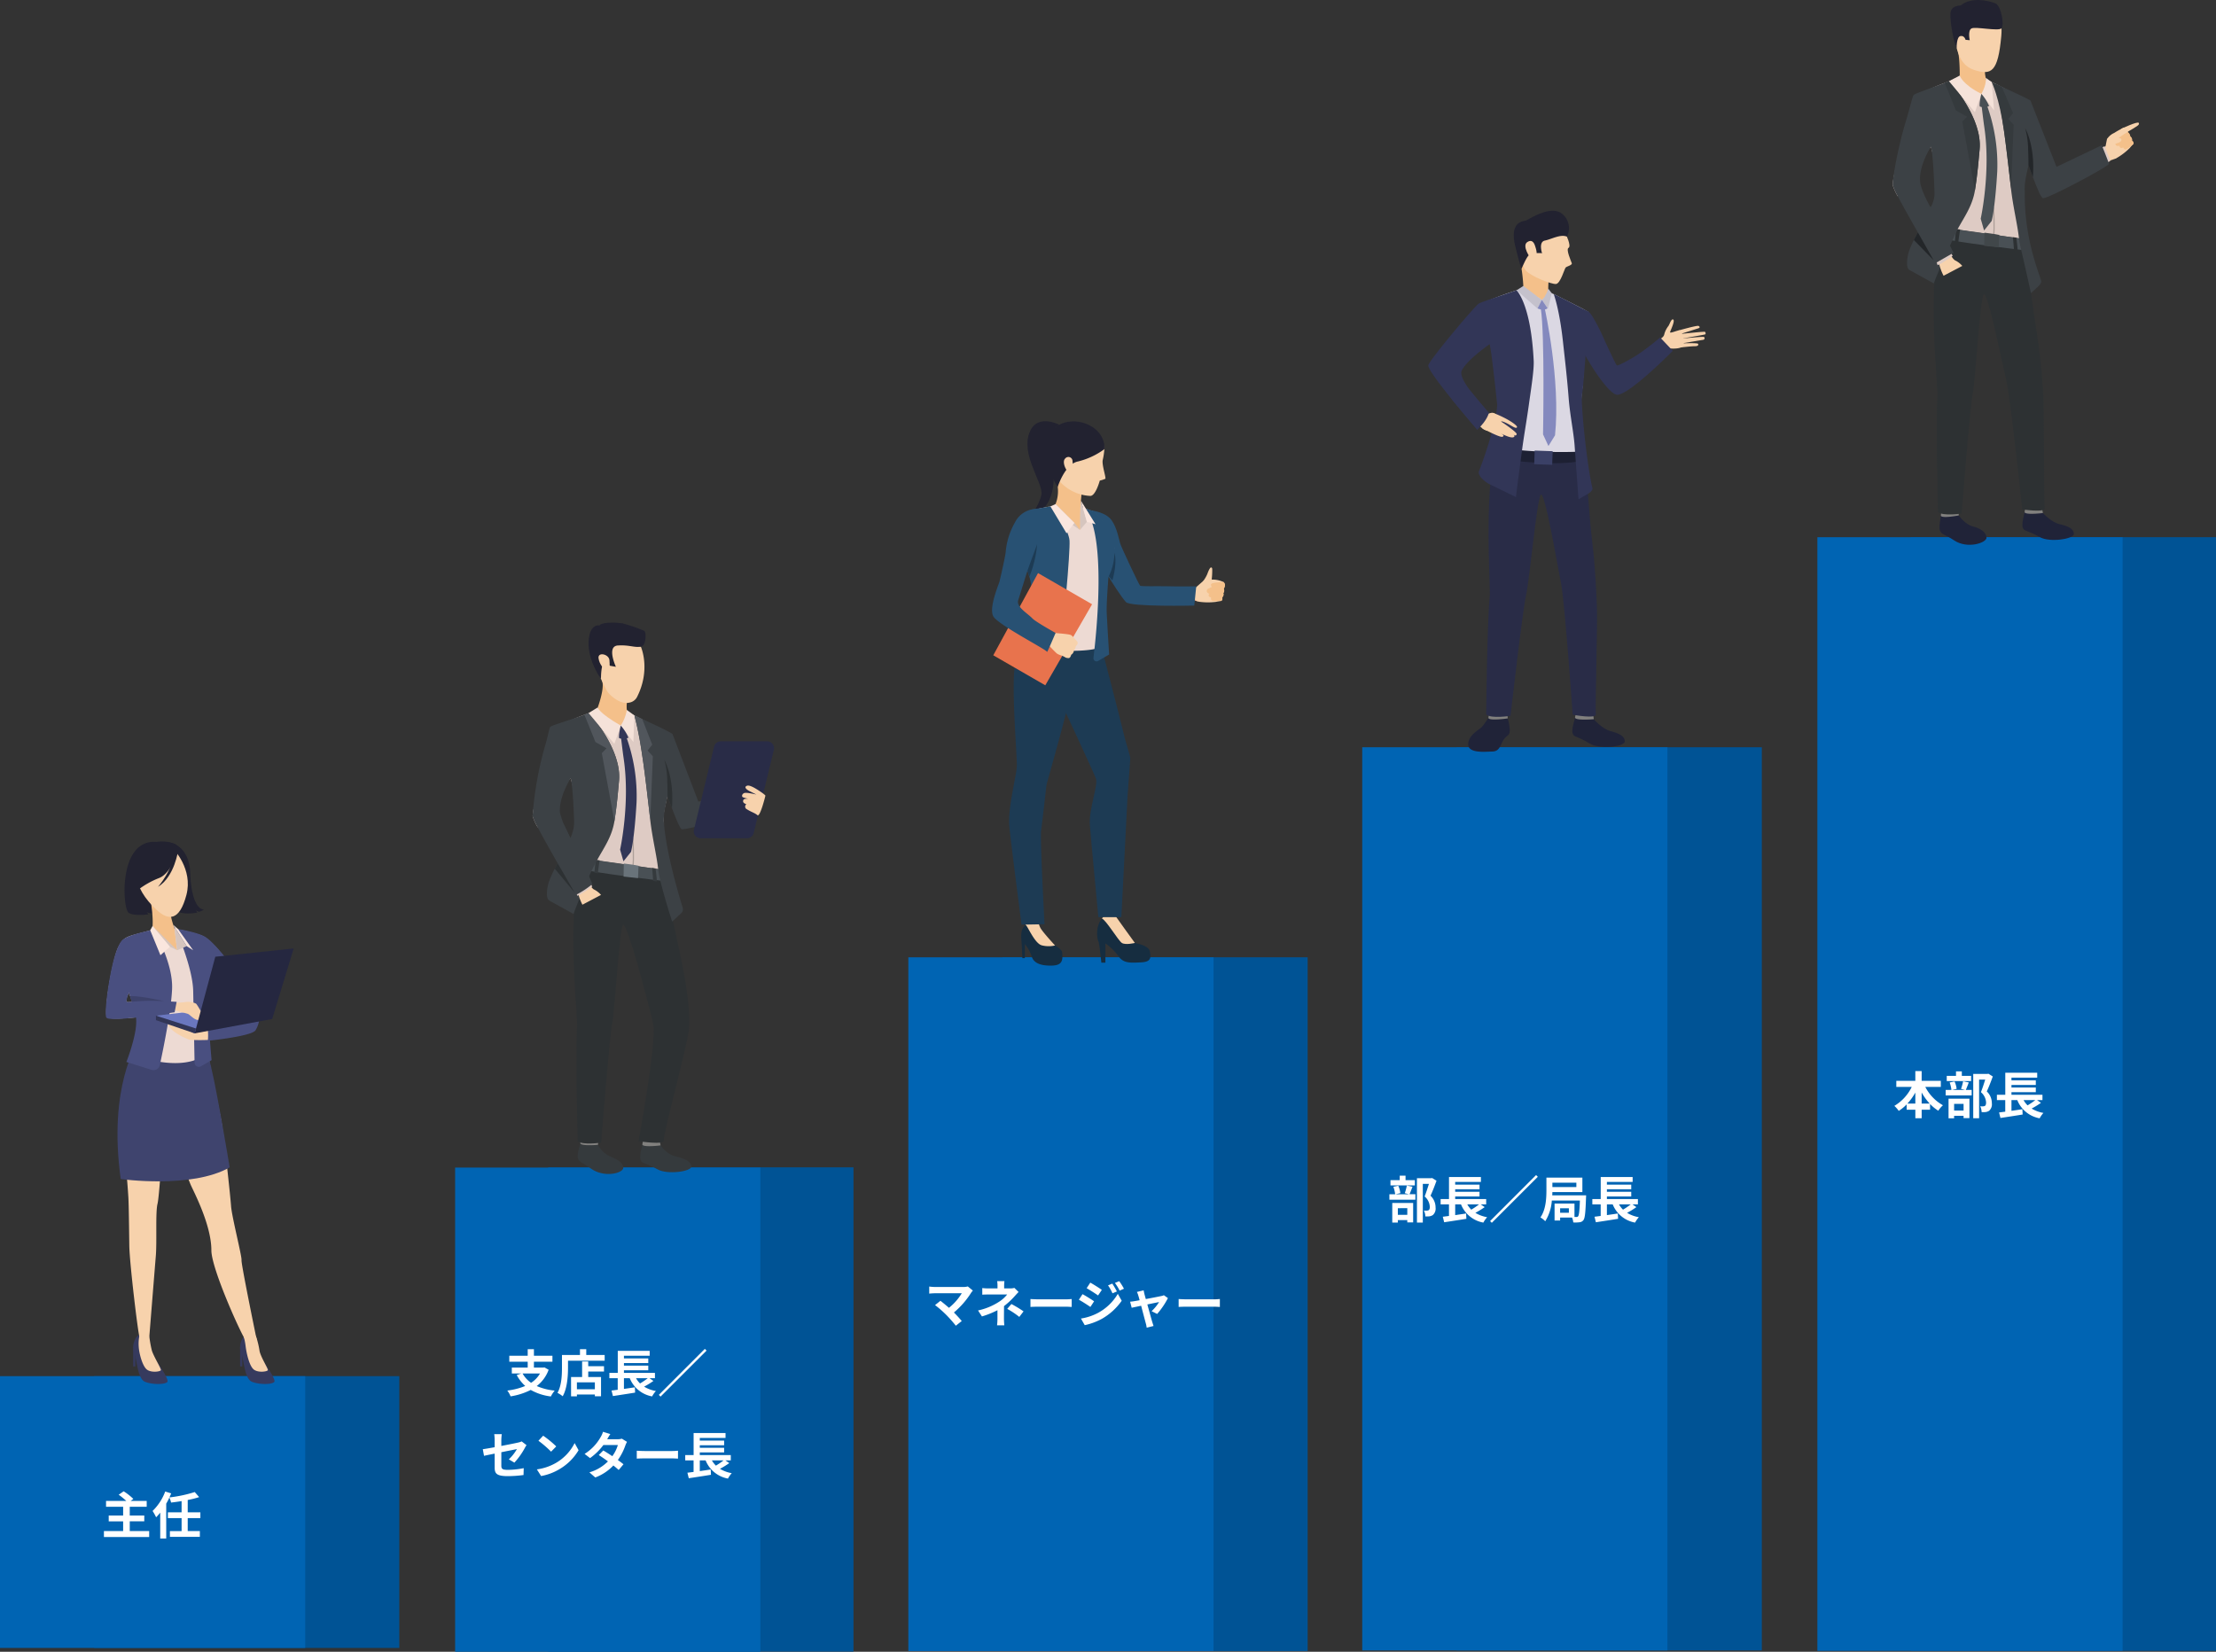 <svg xmlns="http://www.w3.org/2000/svg" width="701.12" height="522.688" viewBox="0 0 701.12 522.688">
  <rect x="0" y="0" width="701.12" height="522.688" fill="#333333" stroke="none"/>
  <g id="img_career01" transform="translate(-332 -632.532)">
    <g id="グループ_35579" data-name="グループ 35579" transform="translate(194 -65.649)">
      <g id="グループ_35421" data-name="グループ 35421" transform="translate(138 868.172)">
        <g id="グループ_35416" data-name="グループ 35416" transform="translate(574.778)">
          <rect id="長方形_17013" data-name="長方形 17013" width="96.564" height="352.408" transform="translate(29.777)" fill="#005395"/>
          <rect id="長方形_17014" data-name="長方形 17014" width="96.566" height="352.408" transform="translate(0.223 0.002)" fill="#0064b3"/>
        </g>
        <g id="グループ_35417" data-name="グループ 35417" transform="translate(431.083 66.468)">
          <rect id="長方形_17015" data-name="長方形 17015" width="96.564" height="285.798" transform="translate(29.775)" fill="#005395"/>
          <rect id="長方形_17016" data-name="長方形 17016" width="96.566" height="285.798" transform="translate(-0.084 0.002)" fill="#0064b3"/>
        </g>
        <g id="グループ_35418" data-name="グループ 35418" transform="translate(287.389 132.936)">
          <rect id="長方形_17017" data-name="長方形 17017" width="96.564" height="219.539" transform="translate(29.775)" fill="#005395"/>
          <rect id="長方形_17018" data-name="長方形 17018" width="96.566" height="219.539" transform="translate(0 0.003)" fill="#0064b3"/>
        </g>
        <g id="グループ_35419" data-name="グループ 35419" transform="translate(143.694 199.404)">
          <rect id="長方形_17019" data-name="長方形 17019" width="96.564" height="153.22" transform="translate(29.775)" fill="#005395"/>
          <rect id="長方形_17020" data-name="長方形 17020" width="96.566" height="153.22" transform="translate(0.305 0.073)" fill="#0064b3"/>
        </g>
        <g id="グループ_35420" data-name="グループ 35420" transform="translate(0 265.872)">
          <rect id="長方形_17021" data-name="長方形 17021" width="96.564" height="86" transform="translate(29.775 -0.395)" fill="#005395"/>
          <rect id="長方形_17022" data-name="長方形 17022" width="96.566" height="86" transform="translate(0 -0.395)" fill="#0064b3"/>
        </g>
      </g>
      <g id="グループ_35448" data-name="グループ 35448" transform="translate(451.882 831.47)">
        <path id="パス_26033" data-name="パス 26033" d="M4157.9,1036.509c-2.769,1.11-1.188,6.816-1.464,17.216s-7.935,12.285-7.935,12.285,3.375-3.982,4.061-7.628-6.886-12.859-3.579-20.09c2.556-5.587,9.26-1.992,9.26-1.992Z" transform="translate(-4136.957 -1035.161)" fill="#222230"/>
        <path id="パス_26034" data-name="パス 26034" d="M4342.671,1236.16a5.659,5.659,0,0,0-2.166-.324c-.8.149,1.518-3.989,1.518-3.989Z" transform="translate(-4277.659 -1179.152)" fill="#eea886"/>
        <g id="グループ_35422" data-name="グループ 35422" transform="translate(63.835 50.118)">
          <path id="パス_26035" data-name="パス 26035" d="M4345.184,1224.8s2.146-1.886,2.482-2.164a6.888,6.888,0,0,1,2.954-.413,7.993,7.993,0,0,1,3.444.792,1.229,1.229,0,0,1,.359.961,2.363,2.363,0,0,1-.355,1.142,1.438,1.438,0,0,1-.126,1.381,1.25,1.25,0,0,1-.358,1.344,1.047,1.047,0,0,1-.243,1.129,9.49,9.49,0,0,0-1.652.3,19.949,19.949,0,0,1-5.433-.045S4343.535,1229,4345.184,1224.8Z" transform="translate(-4344.653 -1222.227)" fill="#f7d2ac"/>
        </g>
        <g id="グループ_35424" data-name="グループ 35424" transform="translate(67.928 50.899)">
          <path id="パス_26037" data-name="パス 26037" d="M4364.88,1225.143s-3.558.127-3.609.7a.908.908,0,0,0,.28.818l-1.44.717s-.687,1.013.618,1.464c0,0-.739.88.571,1.166,0,0-.229.8.356,1.037a11.864,11.864,0,0,0,2.869.063s.519-.24.3-1.115a1.246,1.246,0,0,0,.36-1.354,1.311,1.311,0,0,0,.145-1.373s.869-1.245-.077-2.115C4365.248,1225.153,4365.029,1225.136,4364.88,1225.143Z" transform="translate(-4359.93 -1225.141)" fill="#f4c08a"/>
        </g>
        <g id="グループ_35425" data-name="グループ 35425" transform="translate(66.812 46.274)">
          <path id="パス_26038" data-name="パス 26038" d="M4358.21,1213.173a23.8,23.8,0,0,0,.4-4.755c-.042-.327-.03-.45-.35-.535s-.85,1.05-1.2,2.05a10.3,10.3,0,0,1-1.3,2.233S4355.734,1213.2,4358.21,1213.173Z" transform="translate(-4355.766 -1207.878)" fill="#f7d2ac"/>
        </g>
        <g id="グループ_35426" data-name="グループ 35426" transform="translate(9.217 158.687)">
          <path id="パス_26039" data-name="パス 26039" d="M4145.816,1627.581s3.837,5.611,5.177,6.8c0,0,2.677,1.39,2.76,2.5.157,2.1.345,4.055-3.178,4.154s-5.8-.732-6.446-2.865a12.955,12.955,0,0,0-2.183-3.969v4.465h-.793s-.2-4.315-.249-5.109-.57-3.845,1.1-5.2A4.643,4.643,0,0,1,4145.816,1627.581Z" transform="translate(-4140.791 -1627.462)" fill="#162d40"/>
        </g>
        <g id="グループ_35427" data-name="グループ 35427" transform="translate(10.074 157.231)">
          <path id="パス_26040" data-name="パス 26040" d="M4153.845,1630.694a8.891,8.891,0,0,1-4.17-.033c-2.264-.57-4.439-5.991-5.1-6.443l-.586-2.188h4.415a7.832,7.832,0,0,0,.75,3C4149.867,1626.42,4153.845,1630.694,4153.845,1630.694Z" transform="translate(-4143.989 -1622.03)" fill="#f7d2ac"/>
        </g>
        <g id="グループ_35428" data-name="グループ 35428" transform="translate(33.232 155.586)">
          <path id="パス_26041" data-name="パス 26041" d="M4236.351,1617.013a14.232,14.232,0,0,0,1.662,2.778c.8,1.039,3.274,5.308,4.365,5.606s4.464.893,4.763,2.778.445,3.225-2.878,3.373-5.506.347-7.094-1.984a17.273,17.273,0,0,0-4.117-4.018v6.083h-1.29s-.6-6.331-.943-6.777-1.24-5.308,1.835-7.838S4236.351,1617.013,4236.351,1617.013Z" transform="translate(-4230.428 -1615.889)" fill="#162d40"/>
        </g>
        <g id="グループ_35429" data-name="グループ 35429" transform="translate(34.76 156.042)">
          <path id="パス_26042" data-name="パス 26042" d="M4246.553,1626.642s-2.977.744-4.118,0-5.02-7.3-6.3-7.693c0,0,1.245-2.526,4.395-.691C4240.525,1618.258,4245.709,1625.551,4246.553,1626.642Z" transform="translate(-4236.131 -1617.59)" fill="#f7d2ac"/>
        </g>
        <g id="グループ_35430" data-name="グループ 35430" transform="translate(5.393 63.848)">
          <path id="パス_26043" data-name="パス 26043" d="M4133.678,1275.238a31.152,31.152,0,0,0-5.336,11.93c-1.138,6.473.672,28.2.623,31.4S4126,1331.973,4126.6,1338s3.853,30.934,3.853,30.934l7.271-.13s-1.458-27.146-1.085-29.675,1.556-13.294,1.7-14.335,8.284-28.589,8.284-33.256S4143.8,1267.623,4133.678,1275.238Z" transform="translate(-4126.517 -1273.476)" fill="#1d3b54"/>
        </g>
        <g id="グループ_35431" data-name="グループ 35431" transform="translate(19.207 66.377)">
          <path id="パス_26044" data-name="パス 26044" d="M4192.506,1284.279s6.9,26.316,7.713,29.962,2.456,8.408,2.382,9.078-.869,11.906-.869,11.906l-1.959,38.246h-7.268s-2.332-24.332-2.7-29.242,2.679-12.5,1.935-14.584-11.979-26.117-11.979-26.117S4171.251,1276.64,4192.506,1284.279Z" transform="translate(-4178.077 -1282.913)" fill="#1d3b54"/>
        </g>
        <g id="グループ_35432" data-name="グループ 35432" transform="translate(28.864 28.29)">
          <path id="パス_26045" data-name="パス 26045" d="M4216.956,1140.756s4.262.5,6.063,2.97,2.393,6.236,2.791,7.484,5.92,13.009,6.285,13.3,5.4.1,8.434.182c4.256.12,9.328.016,9.328.016l-.62,6.092s-20.243.475-21.641-1.113c-3.089-3.508-10.062-15.734-10.062-15.734S4210.261,1144.043,4216.956,1140.756Z" transform="translate(-4214.123 -1140.756)" fill="#285173"/>
        </g>
        <g id="グループ_35433" data-name="グループ 35433" transform="translate(8.141 26.235)">
          <path id="パス_26046" data-name="パス 26046" d="M4155.324,1133.27a37.369,37.369,0,0,0,4.812,1.934c1.24.248,6.052,6.5,6.9,8.78s0,5.7-1.736,9.723-.1,5.357-.893,9.375a93.444,93.444,0,0,0-1.34,14.758c.149,2.232-20.064,2.653-24.677-1.414,0,0,4.637-6.944,5.231-7.937s.1-6.4-.446-7.788-6.255-12.563-6.255-12.563-.894-9.708,1.791-11.793c2.331-1.811,8.686-2.456,9.827-2.853A19.491,19.491,0,0,1,4155.324,1133.27Z" transform="translate(-4136.773 -1133.083)" fill="#eddad3"/>
        </g>
        <g id="グループ_35434" data-name="グループ 35434" transform="translate(27.729 25.151)">
          <path id="パス_26047" data-name="パス 26047" d="M4209.989,1138.271l2.17-2.541-1.884-6.691A44.226,44.226,0,0,0,4209.989,1138.271Z" transform="translate(-4209.885 -1129.039)" fill="#d6c5be"/>
        </g>
        <g id="グループ_35435" data-name="グループ 35435" transform="translate(19.901 17.412)">
          <path id="パス_26048" data-name="パス 26048" d="M4189.163,1105.039a85.152,85.152,0,0,0-.564,8.685s-3.711,3.719-7.932-4.341a11.067,11.067,0,0,0,.439-7.849C4179.769,1097.008,4189.163,1105.039,4189.163,1105.039Z" transform="translate(-4180.667 -1100.151)" fill="#f4c08a"/>
        </g>
        <g id="グループ_35436" data-name="グループ 35436" transform="translate(23.562 30.985)">
          <path id="パス_26049" data-name="パス 26049" d="M4198.6,1150.815v3.4l-4.271-3.192Z" transform="translate(-4194.332 -1150.815)" fill="#f4c08a"/>
        </g>
        <g id="グループ_35437" data-name="グループ 35437" transform="translate(18.153 26.235)">
          <path id="パス_26050" data-name="パス 26050" d="M4183.825,1141.232l-1.773-2.2-5.973-5.953-1.933,1.861Z" transform="translate(-4174.146 -1133.083)" fill="#d6c5be"/>
        </g>
        <g id="グループ_35438" data-name="グループ 35438" transform="translate(5.727 26.805)">
          <path id="パス_26051" data-name="パス 26051" d="M4143,1182.613c-1.683,8.052-13.849-.908-13.849-.908s7.894-13.255,4.756-23.85c-.025-.085-.05-.167-.074-.251q-.3-1.006-.6-1.913c-2.881-8.762-5.468-10.809-5.468-10.809s3.658-8.044,7.05-8.565,6.479-1.105,6.479-1.105,5.014,7.607,5.252,10.956S4144.683,1174.561,4143,1182.613Z" transform="translate(-4127.764 -1135.211)" fill="#285173"/>
        </g>
        <g id="グループ_35439" data-name="グループ 35439" transform="translate(29.342 27.596)">
          <path id="パス_26052" data-name="パス 26052" d="M4225.722,1148.641s-.808,7.6-2.346,11.367c0,0-.645,8.036-.545,10.863s.769,13.518.769,13.518l-3.484,2.04a.983.983,0,0,1-1.473-.966c.986-8.137,4.2-39-2.736-47.3l2.781.82S4224.415,1144.325,4225.722,1148.641Z" transform="translate(-4215.907 -1138.165)" fill="#285173"/>
        </g>
        <g id="グループ_35440" data-name="グループ 35440" transform="translate(28.118 25.151)">
          <path id="パス_26053" data-name="パス 26053" d="M4213.225,1135.73l2.734.756-4.619-7.446Z" transform="translate(-4211.34 -1129.039)" fill="#fae6de"/>
        </g>
        <g id="グループ_35441" data-name="グループ 35441" transform="translate(18.456 26.235)">
          <path id="パス_26054" data-name="パス 26054" d="M4182.877,1139.037l-2.5,3.274-5.105-8.51,1.63-.718Z" transform="translate(-4175.274 -1133.083)" fill="#fae6de"/>
        </g>
        <path id="パス_26055" data-name="パス 26055" d="M4245.409,1199.306s1.618-5.115.668-8.729a17.96,17.96,0,0,1-1.78,7.4Z" transform="translate(-4207.349 -1148.938)" fill="#1d3b54"/>
        <path id="パス_26056" data-name="パス 26056" d="M4180.038,1039.369a8.885,8.885,0,0,1,9.709,7.692,21.63,21.63,0,0,1-.5,3.374c-.385,1.492,1.138,5.766.8,6a9.542,9.542,0,0,1-1.742.571s-1.3,4.809-2.968,4.847a13.8,13.8,0,0,1-11.265-6.716C4170.827,1049.38,4169.483,1040.382,4180.038,1039.369Z" transform="translate(-4154.223 -1038.218)" fill="#f7d2ac"/>
        <path id="パス_26057" data-name="パス 26057" d="M4188.017,1044.157a23.57,23.57,0,0,1-8.308,3.886c-4.193.785-6.462,8.078-6.462,8.078s-7.043-10.579-2.157-17.335C4175.961,1032.05,4188.553,1036.027,4188.017,1044.157Z" transform="translate(-4152.492 -1035.313)" fill="#222230"/>
        <path id="パス_26058" data-name="パス 26058" d="M4193.921,1078.662a1.3,1.3,0,0,0-2.315-.819c-1.286,1.18.7,4.979,1.778,4.547S4193.985,1079.5,4193.921,1078.662Z" transform="translate(-4168.468 -1066.043)" fill="#f7d2ac"/>
        <path id="パス_26060" data-name="パス 26060" d="M4139.062,1224.4l-14.805,25.642-16.457-9.5,14.161-26.013Z" transform="translate(-4107.421 -1166.474)" fill="#e8734d"/>
        <g id="グループ_35446" data-name="グループ 35446" transform="translate(17.512 66.988)">
          <g id="グループ_35445" data-name="グループ 35445">
            <g id="グループ_35444" data-name="グループ 35444">
              <g id="グループ_35443" data-name="グループ 35443">
                <g id="グループ_35442" data-name="グループ 35442">
                  <path id="パス_26061" data-name="パス 26061" d="M4178.538,1293.166a3.068,3.068,0,0,1-.969-.139s-.517-.3-.9-.491a2.891,2.891,0,0,0-.3-.135,5.605,5.605,0,0,1-1.651-.7,37.477,37.477,0,0,1-2.972-3.138l1.1-1.665.8-1.7s4.867.314,5.526.667a2.048,2.048,0,0,1,.182.111,7.089,7.089,0,0,1,1.03,1.053c.094.08.972.939.941,1.3a1.2,1.2,0,0,1-.583,1.01,2.867,2.867,0,0,1-.615,1.452,1.78,1.78,0,0,1-.857,1.319S4179.079,1293.032,4178.538,1293.166Z" transform="translate(-4171.75 -1285.195)" fill="#f7d2ac"/>
                </g>
              </g>
            </g>
          </g>
        </g>
        <g id="グループ_35447" data-name="グループ 35447" transform="translate(0 27.752)">
          <path id="パス_26062" data-name="パス 26062" d="M4121.07,1138.773a7.693,7.693,0,0,0-7.486,4.329,22.593,22.593,0,0,0-2.908,9.487c-.325,2.284-1.793,8.521-1.941,9.165s-3.473,8.323-1.948,11.008,17.092,10.64,16.993,11.234,2.7-6,2.7-6-6.3-3.51-7.328-4.59c-1.675-1.755-5.208-3.646-4.482-5.824.852-2.558,3.415-11.187,4.008-12.45S4124.86,1140.383,4121.07,1138.773Z" transform="translate(-4106.387 -1138.748)" fill="#285173"/>
        </g>
        <path id="パス_26063" data-name="パス 26063" d="M4151.238,1180.571a35.339,35.339,0,0,1-2.466,10.24q-.3-1.005-.6-1.913C4149.458,1185.3,4151.238,1180.571,4151.238,1180.571Z" transform="translate(-4136.977 -1141.613)" fill="#1d3b54"/>
      </g>
      <g id="グループ_35488" data-name="グループ 35488" transform="matrix(0.999, 0.035, -0.035, 0.999, 591.669, 763.553)">
        <g id="グループ_35487" data-name="グループ 35487" transform="translate(0 0)">
          <g id="グループ_35486" data-name="グループ 35486">
            <g id="グループ_35450" data-name="グループ 35450" transform="translate(78.703 34.804)">
              <g id="グループ_35449" data-name="グループ 35449" transform="translate(0 0)">
                <path id="パス_26064" data-name="パス 26064" d="M0,1.7S5.845-.2,6.32.016s.539.547,0,.748-5.6,2-5.6,2,7.222-1.041,7.651-.959c.251.048.412.687.131.823s-7.4,1.6-7.4,1.6,6.744-.959,7.079-.776a.506.506,0,0,1-.2.9c-.5.107-6.725,1.368-6.725,1.368s4.936-.375,5.124-.04c.115.2.28.749-1,.8S1.1,7,1.1,7Z" fill="#f7d2ac"/>
              </g>
            </g>
            <g id="グループ_35453" data-name="グループ 35453" transform="translate(72.263 33.039)">
              <g id="グループ_35452" data-name="グループ 35452" transform="translate(0 0)">
                <g id="グループ_35451" data-name="グループ 35451">
                  <path id="パス_26065" data-name="パス 26065" d="M0,6.743S1.891,5.991,2.027,4.8A7.241,7.241,0,0,1,3.243,2.137c.346-.519.862-2.5,1.469-2.078s-.7,3.3-.866,3.958S6.264,3.275,6.91,3.4s2.4,4.654.537,5.4-4.275.273-4.582.472a12.3,12.3,0,0,1-1.341.6Z" fill="#f7d2ac"/>
                </g>
              </g>
            </g>
            <g id="グループ_35454" data-name="グループ 35454" transform="translate(16.807 160.674)">
              <path id="パス_26066" data-name="パス 26066" d="M6.338,0A25.164,25.164,0,0,1,4.165,3.4C3.306,4.36.018,6.084,0,8.949c-.019,3.107,5.544,2.245,7.719,2.131s2.341-1.774,3.257-3.533,1.839-1.461,2.011-2.88S12.1,0,12.1,0Z" transform="translate(0 0)" fill="#202338"/>
            </g>
            <g id="グループ_35456" data-name="グループ 35456" transform="translate(49.595 159.867)">
              <g id="グループ_35455" data-name="グループ 35455" transform="translate(0 0)">
                <path id="パス_26067" data-name="パス 26067" d="M6.67.524s2.681,2.967,5.4,3.588S16.7,5.527,16.718,7.229,8.886,10.053,5.771,8.337C1.122,5.776.65,6.548.134,5.268S.754.564.72.157C.679-.347,6.67.524,6.67.524Z" fill="#202338"/>
              </g>
            </g>
            <g id="グループ_35458" data-name="グループ 35458" transform="translate(50.311 158.136)">
              <g id="グループ_35457" data-name="グループ 35457" transform="translate(0 0)">
                <path id="パス_26068" data-name="パス 26068" d="M5.652.836a12.255,12.255,0,0,1,.3,1.419C5.9,2.284-.18,3,0,1.887.153.983.366,0,.366,0Z" fill="#81807e"/>
              </g>
            </g>
            <g id="グループ_35460" data-name="グループ 35460" transform="translate(22.905 159.214)">
              <g id="グループ_35459" data-name="グループ 35459" transform="translate(0 0)">
                <path id="パス_26069" data-name="パス 26069" d="M5.927.522A11.739,11.739,0,0,1,6.132,1.88C6.082,1.912-.034,2.994,0,1.894A5.28,5.28,0,0,1,.564,0Z" fill="#81807e"/>
              </g>
            </g>
            <g id="グループ_35462" data-name="グループ 35462" transform="translate(20.756 69.379)">
              <g id="グループ_35461" data-name="グループ 35461" transform="translate(0 0)">
                <path id="パス_26070" data-name="パス 26070" d="M29.679,6.4S31.89,27.68,33.04,34.967c1.344,8.519,1.8,15.559,2.175,19.969.471,5.546.563,32.829.893,34.451s-7.325.448-7.325.448S25.018,54.186,23.613,48.28C22.3,42.78,17.45,19.1,16.256,20.6S13.582,48.236,12.7,52.573s-3.573,38.3-3.573,38.3-6.092,1.2-7.713-.157c0,0-.737-29.267-.174-37.4.215-3.1-3.664-37.162,1.31-50.874C5.176-4.807,29.679,6.4,29.679,6.4Z" fill="#292c47"/>
              </g>
            </g>
            <g id="グループ_35464" data-name="グループ 35464" transform="translate(6.239 25.099)">
              <g id="グループ_35463" data-name="グループ 35463" transform="translate(0 0)">
                <path id="パス_26071" data-name="パス 26071" d="M3.241,27.361c-1.284,3.51,10.5,12.306,9.038,12.575s-1.4,3.049-1.4,3.049S-.225,33.317,0,30.468C.13,28.888,8.821,5.894,10.149,4.944A95.5,95.5,0,0,1,19.687.9,21.141,21.141,0,0,1,22.3,0c.675-.042,8.99.755,8.99.755s1.192.409,2.411.968c2.08.955,5.322,2.447,7.649,3.555.753.358,1.692.842,2.473,1.255q-.143,4.239-.5,9.094s-.433,7.076-.473,14.221a32.875,32.875,0,0,0-.308,5.377c-.1,3.566.3,7.227.4,9.272.165,3.217.606,7.8.606,7.8L39.5,53.947l-17.714-.166L16.243,52.3s.329-14.245.247-18.386c-.077-3.99-.917-14.351-1.081-14.951C15.409,18.959,9.47,10.333,3.241,27.361Z" fill="#dbd8e3"/>
              </g>
            </g>
            <g id="グループ_35465" data-name="グループ 35465" transform="translate(26.426 75.883)">
              <path id="パス_26072" data-name="パス 26072" d="M22.826,0A147.3,147.3,0,0,1,0,0V3.5S15.871,5.013,23.36,2.83Z" transform="translate(0 0)" fill="#1d2033"/>
            </g>
            <g id="グループ_35467" data-name="グループ 35467" transform="translate(38.874 26.364)">
              <g id="グループ_35466" data-name="グループ 35466" transform="translate(0 0)">
                <path id="パス_26073" data-name="パス 26073" d="M0,0S1.979,4.651,3.465,15.044c.571,3.992,1.628,10.712,2.4,17.571v0C6.467,38.023,7.85,43.572,8.29,47.71,8.745,52,10.117,64.629,10.117,64.629l3.329-2.1c.475-.439,1.142-1.01.948-1.627-.915-2.955-2.666-12.725-3.7-21.24,0-.007,0-.011,0-.018q-.074-.616-.144-1.221c0-.02,0-.042-.007-.064-.2-1.7-.357-3.335-.473-4.829a15.208,15.208,0,0,1,.149-3.359c.464-7.643.694-15.7.694-15.7.244-3.3.262-6.367.356-9.24C11.265,5.231.946.282,0,0Z" fill="#323657"/>
              </g>
            </g>
            <g id="グループ_35469" data-name="グループ 35469" transform="translate(0 25.561)">
              <g id="グループ_35468" data-name="グループ 35468" transform="translate(0 0)">
                <path id="パス_26074" data-name="パス 26074" d="M10.639,25.989C9.2,29.153,19.786,38.819,19.662,39.147a30.469,30.469,0,0,1-3.477,5.384S-.214,26.916,0,24.747C.159,23.168,13.907,5.612,15.234,4.661,16,4.111,21.68,2.1,24.467,1c.51-.2,2.169-.827,2.626-1,.591.658,4.745,5.126,6.184,22.116.242,2.863-.523,8.927-1.035,13.877-.546,5.28-1.15,9.4-1.593,13.817-.873,8.7-1.483,15.622-1.483,15.622l-8.658-3.855c-1.4-.7-3.824-2.53-3.3-4.006,2-5.606,5-16.231,5.008-21.151,0,0-2.288-16.434-3.053-19.082C19.165,17.339,12.253,22.45,10.639,25.989Z" fill="#323657"/>
              </g>
            </g>
            <g id="グループ_35471" data-name="グループ 35471" transform="translate(28.146 17.087)">
              <g id="グループ_35470" data-name="グループ 35470" transform="translate(0 0)">
                <path id="パス_26075" data-name="パス 26075" d="M1.164,8.9A58.4,58.4,0,0,0,.007.269C-.287-1.276,8.982,4.337,8.982,4.337s-.029.541-.047,1.273c-.01.386-.016.824-.014,1.264,0,.155,0,.309.006.462.009.409.027.8.062,1.132A5.3,5.3,0,0,0,9.3,9.582C9.681,10.463,4.286,11.133,1.164,8.9Z" fill="#f4c08a"/>
              </g>
            </g>
            <g id="グループ_35472" data-name="グループ 35472" transform="translate(34.951 31.069)">
              <path id="パス_26076" data-name="パス 26076" d="M1.27.055S7.1,22.49,5.9,39.954L3.935,43.409,2.1,39.79S1.6,8.552,0,0Z" transform="translate(0 0)" fill="#8489be"/>
            </g>
            <g id="グループ_35474" data-name="グループ 35474" transform="translate(44.372 30.893)">
              <g id="グループ_35473" data-name="グループ 35473" transform="translate(0 0)">
                <path id="パス_26077" data-name="パス 26077" d="M32.8,12.092S18.719,27.393,15.4,26.575c-1.536-.378-3.864-3.03-5.787-5.524-.634-.821-1.255-1.683-1.847-2.536a.006.006,0,0,1,0,0C5.4,15.106,3.552,11.841,3.552,11.841S-3.422,3.668,2.174.025a6.312,6.312,0,0,1,3.7.751c1.238.914,4.252,6.667,4.741,7.734s4.295,8.585,4.65,8.807,4.093-2.021,6.09-3.366a73.808,73.808,0,0,0,7.285-5.96Z" fill="#323657"/>
              </g>
            </g>
            <g id="グループ_35475" data-name="グループ 35475" transform="translate(34.588 76.069)">
              <rect id="長方形_17023" data-name="長方形 17023" width="5.691" height="4.317" fill="#3a4066"/>
            </g>
            <g id="グループ_35477" data-name="グループ 35477" transform="translate(27.303 2.601)">
              <g id="グループ_35476" data-name="グループ 35476" transform="translate(0 0)">
                <path id="パス_26078" data-name="パス 26078" d="M14.7,4.612s2.037,3.775,1.027,4.362c-.834.485.977,4.19,1.215,4.8s-1.511,1.045-1.882,1.435-1.471,5.183-2.91,5.328-7.925-2.111-9.69-3.947S-.751,6.456.427,2.959,11.111-1.983,14.7,4.612Z" fill="#f7d2ac"/>
              </g>
            </g>
            <g id="グループ_35479" data-name="グループ 35479" transform="translate(25.579 0)">
              <g id="グループ_35478" data-name="グループ 35478" transform="translate(0)">
                <path id="パス_26079" data-name="パス 26079" d="M16.836,8.031a5.8,5.8,0,0,0-1.7-7.1C11.364-2.1,4.4,3.213,3.617,3.415S-1.62,3.924.628,11.741c1.93,6.712,2.2,6.995,2.2,6.995s1.441-3.889,2.257-4.481c1.275-.926,4.07-.7,4.07-.7s-1.332-3.537.75-4.037S14.73,7.249,16.836,8.031Z" fill="#222230"/>
              </g>
            </g>
            <g id="グループ_35481" data-name="グループ 35481" transform="translate(29.372 9.801)">
              <g id="グループ_35480" data-name="グループ 35480" transform="translate(0 0)">
                <path id="パス_26080" data-name="パス 26080" d="M3.145,1.725C2.961,1.241,2.367-.844.578.38S1.693,5.533,2,5.584,4.689,5.807,3.145,1.725Z" fill="#f7d2ac"/>
              </g>
            </g>
            <g id="グループ_35483" data-name="グループ 35483" transform="translate(15.291 64.586)">
              <path id="パス_26082" data-name="パス 26082" d="M2.457.063A1.863,1.863,0,0,0,3.49.479C4.408.472,5.453-.526,6.412.38S5.352,5.141,4.625,5.592s-2.381-.36-4.15-2.5S2.457.063,2.457.063Z" transform="translate(0 0)" fill="#f7d2ac"/>
            </g>
            <g id="グループ_35484" data-name="グループ 35484" transform="translate(17.77 64.708)">
              <path id="パス_26083" data-name="パス 26083" d="M3.567,0A38.072,38.072,0,0,1,7.4,1.6c1.736.847,3.773,2.141,3.565,2.58C10.652,4.851,9.1,3.6,7.326,2.876,5.689,2.21,5.9,2.619,5.9,2.619s-.054-.12,1.588.956C9.253,4.733,11.1,6.05,10.937,6.413c-.2.45-.266.489-.975.175.369.269.347.41.25.576-.507.861-3.366-.43-4.5-.943.869.4,1.465.787.814,1.113C5.78,7.708,1.819,5.7.332,5.115-1.291,4.48,3.567,0,3.567,0Z" transform="translate(0 0)" fill="#f7d2ac"/>
            </g>
            <g id="グループ_35485" data-name="グループ 35485" transform="translate(7.885 57.669)">
              <path id="パス_26084" data-name="パス 26084" d="M11.777,7.039S11.373,9.4,8.3,12.423c0,0-7.044-7.771-8.3-9.225L5.511,0Z" transform="translate(0 0)" fill="#323657"/>
            </g>
          </g>
          <path id="パス_26085" data-name="パス 26085" d="M2.079,0l6.01,4.2L6.8,6.982,0,1.444Z" transform="translate(27.094 24.117)" fill="#c4c1cc"/>
          <path id="パス_26086" data-name="パス 26086" d="M1.9,0A8.431,8.431,0,0,1,0,3.648L2.016,6.4,3.071,1.454Z" transform="translate(35.183 24.666)" fill="#c4c1cc"/>
          <path id="パス_26087" data-name="パス 26087" d="M1.27,0,0,2.756s2.092.868,3.168-.176Z" transform="translate(33.912 28.314)" fill="#8489be"/>
        </g>
        <path id="パス_26088" data-name="パス 26088" d="M0,.161l1.691,1.18A5.037,5.037,0,0,0,2.6.161C2.7-.2,0,.161,0,.161Z" transform="translate(33.492 26.972)" fill="#f4c08a"/>
      </g>
      <g id="グループ_35530" data-name="グループ 35530" transform="translate(736.819 698.181)">
        <g id="グループ_35490" data-name="グループ 35490" transform="translate(67.169 40.413)">
          <g id="グループ_35489" data-name="グループ 35489">
            <path id="パス_26089" data-name="パス 26089" d="M5018.225,1199.5s.541-2.8.637-3.23a5.17,5.17,0,0,1,2.3-1.962,22.672,22.672,0,0,1,3.02-1.646,1.163,1.163,0,0,1,.841.531,2.347,2.347,0,0,1,.419,1.12,1.436,1.436,0,0,1,.746,1.168,1.249,1.249,0,0,1,.54,1.281,1.045,1.045,0,0,1,.5,1.04,9.529,9.529,0,0,0-1.124,1.245,19.946,19.946,0,0,1-4.321,3.291S5019.371,1202.856,5018.225,1199.5Z" transform="translate(-5018.225 -1192.659)" fill="#f7d2ac"/>
          </g>
        </g>
        <g id="グループ_35492" data-name="グループ 35492" transform="translate(66.131 45.95)">
          <g id="グループ_35491" data-name="グループ 35491">
            <path id="パス_26090" data-name="パス 26090" d="M5018.941,1217.47s-2.722,1.2-3.824.884-.7-3.492-.7-3.492l1.532-1.534Z" transform="translate(-5014.348 -1213.327)" fill="#f7d2ac"/>
          </g>
        </g>
        <g id="グループ_35493" data-name="グループ 35493" transform="translate(0 24.718)">
          <path id="パス_26091" data-name="パス 26091" d="M4810.555,1161.155c2.252-1.244.053-4.511.041-4.625l0,.009c.078.17.643,2.236,1.38,4.786,1.25,4.311,3,10.007,3.743,10.281,1.083.4,17.763-9.532,20.655-11.328l-1.78-4.666-15.9,7.466-7.976-21a13.127,13.127,0,0,0-2.989-2.121c-1.6-.76-3.521-1.876-5.264-2.831-.889-.486-1.729-.93-2.456-1.263l-.111-.051h0l-2-.914h0l-.522-.05c-1.676-.159-6.886-.647-8.63-.75-.144-.009-.265-.015-.358-.016s-.139,0-.175,0a21.742,21.742,0,0,0-2.706.925h0l-.161.062-.2.076-.373.144-.775.3-.275.109a55.484,55.484,0,0,0-6.828,3.058c-.508.364-2.09,3.346-3.924,7.033-2.362,7.567-5.356,19.151-5.45,22.008,0,.045,0,.088,0,.129a17.414,17.414,0,0,0,1.614,3.541c1.451-2.9,2.592-5.287,2.964-6.164,1.224-2.889,7.526-9.511,7.526-9.511a.051.051,0,0,0,0,.014.028.028,0,0,0,0,.008.017.017,0,0,1,0,.008.138.138,0,0,1,.007.027c.006.016.01.034.017.056a.358.358,0,0,1,.009.035c0,.009,0,.017.008.027.343,1.278,2.451,9.27,2.527,13.206.086,4.286,1.2,12.214,1.2,12.214h0l1.316.184,2.911.411.35.049.847.119,7.723,1.087,2.738.385.371.052,1.565.22,4.323.608,1.1.155.01,0,.825.116,1.142.16h0c.031-.042,1.111-1.52.944-4.8C4809.57,1180.134,4806.25,1163.531,4810.555,1161.155Z" transform="translate(-4767.514 -1134.076)" fill="#decbc4"/>
        </g>
        <g id="グループ_35495" data-name="グループ 35495" transform="translate(20.438 14.492)">
          <path id="パス_26093" data-name="パス 26093" d="M4854.61,1109.276s-3.589,4.55-10.187,1.287c0,0,.6-9.225-.534-13.592s8.775,6.146,8.775,6.146c-.111.072-.152.5-.117,1.105a12.251,12.251,0,0,0,.253,1.8C4853.116,1107.475,4853.712,1108.991,4854.61,1109.276Z" transform="translate(-4843.8 -1095.909)" fill="#f4c08a"/>
        </g>
        <g id="グループ_35494" data-name="グループ 35494" transform="translate(19.255 2.489)">
          <path id="パス_26092" data-name="パス 26092" d="M4846.776,1051.41s8.766-2.809,7.719,8.628-3.12,12.512-8.723,10.66-5.758-9.107-6.342-12.619S4843.934,1051.786,4846.776,1051.41Z" transform="translate(-4839.384 -1051.105)" fill="#f7d2ac"/>
        </g>
        <g id="グループ_35496" data-name="グループ 35496" transform="translate(18.266)">
          <path id="パス_26094" data-name="パス 26094" d="M4837.673,1057.016s-.083-3.567,1.2-3.792,1.611,1.185,1.611,1.185l1.33.131s-.689-3.072.557-3.729,8.532.97,9.489-.034-.088-7.266-2.042-7.963-7.311-2.172-10.883.736c0,0-2.991-.076-3.218,2.353S4836.711,1055.31,4837.673,1057.016Z" transform="translate(-4835.691 -1041.817)" fill="#222230"/>
        </g>
        <g id="グループ_35501" data-name="グループ 35501" transform="translate(70.35 40.408)">
          <g id="グループ_35500" data-name="グループ 35500">
            <path id="パス_26097" data-name="パス 26097" d="M5032.543,1192.858s-2.734,2.278-2.422,2.764a.905.905,0,0,0,.723.474l-.7,1.448s.078,1.221,1.384.779c0,0-.045,1.147,1.165.571,0,0,.308.77.916.6a11.856,11.856,0,0,0,2.306-1.706s.287-.523-.425-1.078a1.294,1.294,0,0,0-.551-1.316,1.993,1.993,0,0,0-.869-1.443,1.717,1.717,0,0,0-1.229-1.313S5032.658,1192.761,5032.543,1192.858Z" transform="translate(-5030.096 -1192.641)" fill="#f4c08a"/>
          </g>
        </g>
        <g id="グループ_35503" data-name="グループ 35503" transform="translate(67.863 43.606)">
          <g id="グループ_35502" data-name="グループ 35502">
            <path id="パス_26098" data-name="パス 26098" d="M5020.835,1204.916a12.086,12.086,0,0,1,3.812-.257c.323.063.624.183.688.507s-.326.827-1.346,1.112a8.934,8.934,0,0,0-2.209,1.12S5020.647,1207.383,5020.835,1204.916Z" transform="translate(-5020.814 -1204.579)" fill="#f7d2ac"/>
          </g>
        </g>
        <g id="グループ_35504" data-name="グループ 35504" transform="translate(41.044 161.824)">
          <path id="パス_26099" data-name="パス 26099" d="M4927.207,1646.342s2.611,2.914,5.26,3.525,4.5,1.39,4.524,3.062-7.627,2.774-10.659,1.088c-4.526-2.516-4.986-1.757-5.488-3.015s.6-4.621.57-5.021C4921.374,1645.486,4927.207,1646.342,4927.207,1646.342Z" transform="translate(-4920.713 -1645.827)" fill="#202338"/>
        </g>
        <g id="グループ_35505" data-name="グループ 35505" transform="translate(41.742 160.123)">
          <path id="パス_26100" data-name="パス 26100" d="M4928.818,1640.3a12.174,12.174,0,0,1,.293,1.394c-.052.029-5.971.734-5.793-.361.146-.889.353-1.854.353-1.854Z" transform="translate(-4923.314 -1639.48)" fill="#81807e"/>
        </g>
        <g id="グループ_35506" data-name="グループ 35506" transform="translate(14.816 162.895)">
          <path id="パス_26101" data-name="パス 26101" d="M4828.906,1650.029s1.92,2.839,4.488,3.493c2.533.646,4.174,1.874,4.3,3.5s-5.971,3.754-10.253.9c-2.814-1.876-3.864-1.769-4.431-2.961s.3-4.532.24-4.919C4823.178,1649.561,4828.906,1650.029,4828.906,1650.029Z" transform="translate(-4822.814 -1649.824)" fill="#202338"/>
        </g>
        <g id="グループ_35507" data-name="グループ 35507" transform="translate(15.25 161.183)">
          <path id="パス_26102" data-name="パス 26102" d="M4830.012,1643.947a13.437,13.437,0,0,1,.079,1.4c-.048.031-5.691,1.093-5.658.011a8.818,8.818,0,0,1,.358-1.928Z" transform="translate(-4824.433 -1643.434)" fill="#81807e"/>
        </g>
        <g id="グループ_35508" data-name="グループ 35508" transform="translate(12.965 72.932)">
          <path id="パス_26103" data-name="パス 26103" d="M4844.8,1320.318s2.656,19.226,3.775,26.384c1.311,8.369,1.542,12.982,1.907,17.314.459,5.448.258,36.237.579,37.83s-7.133.44-7.133.44-3.666-35.02-5.034-40.823c-1.273-5.4-6-28.665-7.162-27.189s-2.6,27.146-3.465,31.407-3.5,37.932-3.5,37.932-5.907.872-7.485-.464c0,0-.719-28.75-.17-36.74.209-3.045-3.567-36.506,1.274-49.977C4820.947,1309.313,4844.8,1320.318,4844.8,1320.318Z" transform="translate(-4815.907 -1314.035)" fill="#2d3133"/>
        </g>
        <g id="グループ_35509" data-name="グループ 35509" transform="translate(15.439 72.028)">
          <path id="パス_26104" data-name="パス 26104" d="M4850.813,1314.211s.582.695.749,3.638c0,0-23.89-2.787-26.415-3.885,0,0-.1-3.244.437-3.3C4826.172,1310.6,4850.813,1314.211,4850.813,1314.211Z" transform="translate(-4825.14 -1310.664)" fill="#495055"/>
        </g>
        <g id="グループ_35510" data-name="グループ 35510" transform="translate(19.67 72.467)">
          <path id="パス_26105" data-name="パス 26105" d="M4842.6,1312.437s-.521,3.288-.566,4.145l-1.105-.221s.3-3.479.483-4.062Z" transform="translate(-4840.933 -1312.3)" fill="#2d3133"/>
        </g>
        <g id="グループ_35511" data-name="グループ 35511" transform="translate(38.006 75.036)">
          <path id="パス_26106" data-name="パス 26106" d="M4910.484,1322.046s.419,2.989.43,4.117l-1.17-.151s-.239-3.733-.372-4.122Z" transform="translate(-4909.372 -1321.89)" fill="#2d3133"/>
        </g>
        <g id="グループ_35512" data-name="グループ 35512" transform="translate(0 25.644)">
          <path id="パス_26107" data-name="パス 26107" d="M4788.723,1141.645a47.213,47.213,0,0,0-3.205-4.1c-.007-.006-.011-.011-.016-.016l-.161.062-.2.076-.374.144-.775.3-.275.109c-2.9,1.138-8.732,3.117-9.5,3.668-.444.318-1.27,4.319-2.416,7.994-2.362,7.567-4.217,17.589-4.285,20.438,0,.045,0,.088,0,.129a17.4,17.4,0,0,0,1.614,3.541c1.535,2.928,3.957,7.238,6.35,11.416-.441.822-.868,1.636-1.262,2.432a31.452,31.452,0,0,0-1.467,3.353c-.545,1.527-1.3,5.438.147,6.165l7.643,4.218c.829-2.793,7.527-17.18,7.527-17.18,2.21-4.03,4.7-7.4,5.492-12.342q.114-.715.218-1.422c.115-.784.221-1.559.317-2.318q.056-.431.106-.853c.4-3.3.636-6.235.827-8.281C4795.625,1152.812,4791.721,1145.909,4788.723,1141.645Zm-9.21,35.845s-3.106-5.255-3.328-8.3c-.367-5.042,3.438-10.858,3.438-10.858a.024.024,0,0,0,0,.008.017.017,0,0,1,0,.007.139.139,0,0,1,.007.027.534.534,0,0,1,.017.056c0,.011.006.023.009.035l.008.027c.761,3,1.075,14.076,1.075,14.076A8.449,8.449,0,0,1,4779.513,1177.49Z" transform="translate(-4767.514 -1137.534)" fill="#3c4145"/>
        </g>
        <g id="グループ_35513" data-name="グループ 35513" transform="translate(32.44 26.502)">
          <path id="パス_26108" data-name="パス 26108" d="M4924.614,1166.05c-.158.9-19.765,11.331-20.974,10.887a5.633,5.633,0,0,1-1.289-2.153c-.554-1.224-1.2-2.845-1.835-4.527-.475-1.253-.947-2.54-1.373-3.723-.008-.024-.017-.048-.025-.071-.508,2.679-1.386,5.5-1.153,8.5a.022.022,0,0,0,0,.008c-.239,13.9,3.947,24.165,5.136,28,.2.64-.319,1.369-.812,1.825l-.979.9-1.4,1.289s-1.814-8.277-3.095-13.685l-.1-.434a29.576,29.576,0,0,1-.6-3.221v-.008c-.456-4.286-1.887-10.028-2.514-15.624v0c-.8-7.1-1.623-14.132-2.211-18.264q-.076-.522-.15-1.025c-.019-.139-.04-.275-.06-.411,0-.022-.008-.046-.011-.071q-.045-.3-.09-.6c-.005-.034-.01-.069-.014-.1-.047-.3-.09-.586-.135-.872,0,0,0,0,0,0a101.946,101.946,0,0,0-2.343-11.891l.057-.045c.7.32,1.52.7,2.394,1.1,1.831.845,3.893,1.8,5.523,2.578,1.565.746,3.014,1.5,3.2,1.64l8.23,20.988,14.316-6.84C4923.161,1162.177,4924.614,1166.05,4924.614,1166.05Z" transform="translate(-4888.595 -1140.735)" fill="#3c4145"/>
        </g>
        <g id="グループ_35514" data-name="グループ 35514" transform="translate(16.478 25.644)">
          <path id="パス_26109" data-name="パス 26109" d="M4832.545,1146.837l3.531,1.992-1.508,1.539,4.018,21.692c.819-5.084,1.192-9.913,1.47-12.874.923-9.855-8.914-20.973-9.525-21.654-.472.179-.983.377-1.51.586Z" transform="translate(-4829.02 -1137.532)" fill="#353a3d"/>
        </g>
        <g id="グループ_35515" data-name="グループ 35515" transform="translate(31.33 25.968)">
          <path id="パス_26110" data-name="パス 26110" d="M4884.453,1138.742s2.375,4.793,3.914,15.55c.589,4.132,1.417,11.166,2.212,18.265l.822-20.316-1.683-1.823,1.5-1.869-3.589-8.35c-.874-.4-1.309-.6-2-.923Z" transform="translate(-4884.453 -1138.742)" fill="#353a3d"/>
        </g>
        <g id="グループ_35516" data-name="グループ 35516" transform="translate(17.812 23.909)">
          <path id="パス_26111" data-name="パス 26111" d="M4834,1132.835l3.407-1.778s.809,2.789,6.855,5.8l-2.059,5.8Z" transform="translate(-4833.996 -1131.057)" fill="#f5e2d9"/>
        </g>
        <g id="グループ_35517" data-name="グループ 35517" transform="translate(28.073 24.601)">
          <path id="パス_26112" data-name="パス 26112" d="M4873.666,1133.64s.448,1.85-1.367,5.108l4.019,5.24-.762-8.981Z" transform="translate(-4872.298 -1133.64)" fill="#f5e2d9"/>
        </g>
        <g id="グループ_35518" data-name="グループ 35518" transform="translate(27.503 29.709)">
          <path id="パス_26113" data-name="パス 26113" d="M4870.729,1152.707s-.778,3.115-.5,3.988a3.8,3.8,0,0,0,2.943-.156A13.7,13.7,0,0,0,4870.729,1152.707Z" transform="translate(-4870.169 -1152.707)" fill="#495055"/>
        </g>
        <g id="グループ_35520" data-name="グループ 35520" transform="translate(31.719 65.579)">
          <g id="グループ_35519" data-name="グループ 35519">
            <path id="パス_26114" data-name="パス 26114" d="M4886.276,1295.658c.435-2.2.021-8.786,0-9.065l-.373.024c0,.068.429,6.818,0,8.968Z" transform="translate(-4885.905 -1286.593)" fill="#ad9f99"/>
          </g>
        </g>
        <g id="グループ_35521" data-name="グループ 35521" transform="translate(28.961 73.631)">
          <path id="パス_26115" data-name="パス 26115" d="M4875.69,1316.645s3.516.419,4.677.709l-.151,3.94-4.6-.491Z" transform="translate(-4875.612 -1316.645)" fill="#41474a"/>
        </g>
        <g id="グループ_35522" data-name="グループ 35522" transform="translate(27.856 32.825)">
          <path id="パス_26116" data-name="パス 26116" d="M4873.438,1164.772a55.329,55.329,0,0,1,3.282,20.983c-.664,11.49-1.751,15.656-1.751,15.656l-2.417,3.032-1.066-3.726s3.244-14.649,1.149-28.9c-.379-2.583-.943-7.478-.943-7.478Z" transform="translate(-4871.485 -1164.336)" fill="#495055"/>
        </g>
        <g id="グループ_35523" data-name="グループ 35523" transform="translate(41.933 40.603)">
          <path id="パス_26117" data-name="パス 26117" d="M4926.457,1208.79c-.475-1.253-.947-2.54-1.373-3.723-.008-.025-.016-.048-.025-.071v0s.02-2.362-.111-5.021a25.391,25.391,0,0,0-.917-6.6c.071.12,2.346,4.025,2.533,11.363A39.825,39.825,0,0,1,4926.457,1208.79Z" transform="translate(-4924.029 -1193.37)" fill="#232629"/>
        </g>
        <g id="グループ_35524" data-name="グループ 35524" transform="translate(14.459 80.519)">
          <path id="パス_26118" data-name="パス 26118" d="M4825.306,1342.371s.842,1.683,1.683,1.963a7.284,7.284,0,0,1,2.067,1.648l-5.923,3.119a16.232,16.232,0,0,1-1.648-5.047C4821.414,1342.091,4825.306,1342.371,4825.306,1342.371Z" transform="translate(-4821.483 -1342.357)" fill="#f7d2ac"/>
        </g>
        <g id="グループ_35525" data-name="グループ 35525" transform="translate(13.858 80.176)">
          <path id="パス_26119" data-name="パス 26119" d="M4823.972,1341.075l.392.789c0-.006-3.757,2.738-4.775,2.927l-.348-1.052Z" transform="translate(-4819.24 -1341.075)" fill="#decbc4"/>
        </g>
        <g id="グループ_35526" data-name="グループ 35526" transform="translate(7.963 65.6)">
          <path id="パス_26120" data-name="パス 26120" d="M4801.273,1286.671l7.257,14.376-5.756,3.315-5.536-9.767S4797.7,1288.09,4801.273,1286.671Z" transform="translate(-4797.238 -1286.671)" fill="#3c4145"/>
        </g>
        <g id="グループ_35527" data-name="グループ 35527" transform="translate(70.104 40.411)">
          <path id="パス_26121" data-name="パス 26121" d="M5033.4,1193.961a31.094,31.094,0,0,0-3.416,2.445c-.168.353-.945-.829-.779-1.121a27.492,27.492,0,0,1,2.846-2.6C5032.332,1192.525,5033.55,1192.979,5033.4,1193.961Z" transform="translate(-5029.179 -1192.651)" fill="#f7d2ac"/>
        </g>
        <g id="グループ_35528" data-name="グループ 35528" transform="translate(71.294 38.793)">
          <path id="パス_26122" data-name="パス 26122" d="M5034.675,1188.572s5.244-2.5,5.523-1.853-.228.891-4.427,3.331C5031.688,1192.423,5034.675,1188.572,5034.675,1188.572Z" transform="translate(-5033.621 -1186.613)" fill="#f7d2ac"/>
        </g>
        <g id="グループ_35529" data-name="グループ 35529" transform="translate(6.702 73.524)">
          <path id="パス_26123" data-name="パス 26123" d="M4798.792,1325.073l-6.264-6.392c.395-.8.82-1.61,1.262-2.432Z" transform="translate(-4792.528 -1316.248)" fill="#232629"/>
        </g>
      </g>
      <g id="グループ_35564" data-name="グループ 35564" transform="translate(306.519 895.202)">
        <g id="グループ_35531" data-name="グループ 35531" transform="translate(34.025 164.91)">
          <path id="パス_26124" data-name="パス 26124" d="M3914.593,1651.409s1.877,2.809,4.51,3.415,5.226,1.572,5.246,3.233-7.613,2.653-10.626.978c-4.5-2.5-4.954-1.747-5.453-3s.6-4.592.567-4.989C3908.8,1650.56,3914.593,1651.409,3914.593,1651.409Z" transform="translate(-3908.141 -1650.898)" fill="#353a3d"/>
        </g>
        <g id="グループ_35532" data-name="グループ 35532" transform="translate(34.718 163.22)">
          <path id="パス_26125" data-name="パス 26125" d="M3916.195,1645.408a12.133,12.133,0,0,1,.292,1.385c-.052.029-5.934.73-5.756-.359.144-.883.35-1.842.35-1.842Z" transform="translate(-3910.727 -1644.592)" fill="#81807e"/>
        </g>
        <g id="グループ_35533" data-name="グループ 35533" transform="translate(14.249 164.539)">
          <path id="パス_26126" data-name="パス 26126" d="M3840.758,1650.21a8.263,8.263,0,0,0,3.626,3.6c2.445.979,4.406,2.1,4.361,3.721s-5.978,3.26-10.294.152c-2.727-1.963-3.591-1.972-4.029-3.209s.76-4.448.743-4.837C3835.146,1649.16,3840.758,1650.21,3840.758,1650.21Z" transform="translate(-3834.326 -1649.514)" fill="#353a3d"/>
        </g>
        <g id="グループ_35534" data-name="グループ 35534" transform="translate(15.086 162.796)">
          <path id="パス_26127" data-name="パス 26127" d="M3843.111,1644.053a13.281,13.281,0,0,1-.066,1.4c-.051.026-5.737.494-5.592-.571a8.724,8.724,0,0,1,.552-1.868Z" transform="translate(-3837.45 -1643.009)" fill="#81807e"/>
        </g>
        <g id="グループ_35535" data-name="グループ 35535" transform="translate(12.882 75.536)">
          <path id="パス_26128" data-name="パス 26128" d="M3857.935,1323.55s5.282,23.3,6.489,30.4c1.027,6.041,1.845,12.33,1.353,16.691-.608,5.4-8.251,33.377-7.931,34.96s-8,.253-8,.253,5.812-31.21,4.651-37.018c-.86-4.3-8.394-32.881-9.549-31.416s-2.586,26.972-3.442,31.206-3.48,37.689-3.48,37.689-5.87.866-7.437-.461c0,0-.713-28.566-.168-36.5.208-3.025-3.544-36.272,1.267-49.656C3834.232,1312.615,3857.935,1323.55,3857.935,1323.55Z" transform="translate(-3829.225 -1317.307)" fill="#2d3133"/>
        </g>
        <g id="グループ_35536" data-name="グループ 35536" transform="translate(0 27.631)">
          <path id="パス_26129" data-name="パス 26129" d="M3845.726,1171.47c-3.765-.529-15.608,4.718-16.685,4.322-.74-.272-2.477-5.932-3.718-10.215-.733-2.534-1.293-4.586-1.371-4.755l0-.009a25.323,25.323,0,0,1-.04,4.595c-.016.165-.1.241-.115.41a1,1,0,0,1-.022.165c-.293.859-.419,1.813-.673,2.8a14.727,14.727,0,0,0-.414,5.507v.009c0,.015,0,.03,0,.046,0,.047,0,.093,0,.139,0,.018,0,.037,0,.057-.1,3.669.148,7.623.253,9.728.166,3.26-.907,4.728-.938,4.77h0l-1.134-.159-.82-.115-.01,0-1.1-.154-4.3-.6-1.556-.219-.368-.052-2.721-.383-7.673-1.08-.842-.118-.347-.048-2.894-.408-1.308-.183h0s-1.111-7.878-1.2-12.135c-.077-3.911-2.171-11.851-2.512-13.122a.268.268,0,0,0-.007-.026c0-.012-.006-.024-.009-.035l-.016-.056c0-.009,0-.018-.007-.027a.027.027,0,0,0,0-.007.028.028,0,0,1,0-.008.051.051,0,0,1,0-.014s-6.263,6.579-7.478,9.449c-.371.871-1.5,3.24-2.945,6.125a17.328,17.328,0,0,1-1.6-3.519c0-.04,0-.083,0-.128.092-2.838,3.067-14.348,5.414-21.867,1.823-3.664,3.4-6.627,3.9-6.988a55.181,55.181,0,0,1,6.785-3.039l.273-.108.771-.3.371-.143.2-.075.161-.061h0a21.539,21.539,0,0,1,2.688-.919c.036,0,.1,0,.175,0s.212.007.355.016c1.734.1,6.91.586,8.575.745l.52.049h0s.793.361,1.987.908h0l.111.05c.722.331,1.557.772,2.44,1.255,1.731.949,3.644,2.058,5.23,2.813,1.555.739,3.685,1.771,3.865,1.915l7.879,22.722,13.67-2.5Z" transform="translate(-3781.142 -1138.503)" fill="#decbc4"/>
        </g>
        <g id="グループ_35537" data-name="グループ 35537" transform="translate(15.34 74.638)">
          <path id="パス_26130" data-name="パス 26130" d="M3863.906,1317.483s.578.69.745,3.615c0,0-23.737-2.769-26.246-3.861,0,0-.1-3.223.434-3.279C3839.424,1313.9,3863.906,1317.483,3863.906,1317.483Z" transform="translate(-3838.398 -1313.958)" fill="#495055"/>
        </g>
        <g id="グループ_35538" data-name="グループ 35538" transform="translate(20.607 18.326)">
          <path id="パス_26131" data-name="パス 26131" d="M3858.056,1112.273c.074,3.725,7.287,5.763,7.287,5.763s3.017-3.782,2.3-4.145c-.283-.142-.4-.707-.434-1.34a13.1,13.1,0,0,1,.042-1.689c.021-.264.042-.433.042-.433s-1.03-1.088-2.341-2.383c-2.291-2.265-5.441-5.167-5.446-4.013a1.075,1.075,0,0,0,.027.219C3860.082,1106.85,3858.056,1112.273,3858.056,1112.273Z" transform="translate(-3858.056 -1103.771)" fill="#f4c08a"/>
        </g>
        <g id="グループ_35539" data-name="グループ 35539" transform="translate(19.544 75.074)">
          <path id="パス_26132" data-name="パス 26132" d="M3855.751,1315.719s-.518,3.267-.563,4.119l-1.1-.219s.3-3.457.48-4.036Z" transform="translate(-3854.09 -1315.583)" fill="#353a3d"/>
        </g>
        <g id="グループ_35540" data-name="グループ 35540" transform="translate(37.762 77.626)">
          <path id="パス_26133" data-name="パス 26133" d="M3923.2,1325.266s.416,2.97.426,4.091l-1.162-.151s-.238-3.708-.371-4.1Z" transform="translate(-3922.089 -1325.111)" fill="#353a3d"/>
        </g>
        <g id="グループ_35542" data-name="グループ 35542" transform="translate(19.544 6.119)">
          <path id="パス_26135" data-name="パス 26135" d="M3856.545,1070.727c.625,1.357,1.217,2.341,1.385,2.731h0a4.824,4.824,0,0,0,.842,1.136c1.188,1.281,3.4,2.97,5.57,2.91a3.737,3.737,0,0,0,.716-.086,3.407,3.407,0,0,0,2.482-1.715c4.5-8.811,1.242-16.015,1.242-16.015s-12.3-3.479-14.229.224C3853.2,1062.512,3855.079,1067.537,3856.545,1070.727Z" transform="translate(-3854.089 -1058.208)" fill="#f7d2ac"/>
        </g>
        <g id="グループ_35543" data-name="グループ 35543" transform="translate(17.7)">
          <path id="パス_26136" data-name="パス 26136" d="M3863.747,1042.97s1.143-.063,1.425-2.23c.279-2.14-.286-2.734-.286-2.734a50.888,50.888,0,0,0-6.9-2.4c-1.824-.277-6.309-.542-7.361.66,0,0-2.555-.594-3.25,3.647-1.1,6.727,3.762,13.26,3.762,13.26s-.042-4.395.928-4.977,1.806.8,1.806.8l1.982.355s-3.011-6.5.6-6.743S3861.679,1043.347,3863.747,1042.97Z" transform="translate(-3847.209 -1035.369)" fill="#222230"/>
        </g>
        <g id="グループ_35544" data-name="グループ 35544" transform="translate(20.838 10.021)">
          <path id="パス_26137" data-name="パス 26137" d="M3862.385,1074.625c-.188-1.936-3.69-2.676-3.455-.646s1.958,3.979,2.755,3.911S3862.529,1076.1,3862.385,1074.625Z" transform="translate(-3858.919 -1072.771)" fill="#f7d2ac"/>
        </g>
        <g id="グループ_35545" data-name="グループ 35545" transform="translate(0 28.552)">
          <path id="パス_26138" data-name="パス 26138" d="M3782.746,1178.169c1.525,2.91,3.932,7.191,6.308,11.343q-.469.876-.912,1.735a34.761,34.761,0,0,0-1.8,4.013c-.542,1.517-1.3,5.4.146,6.125l7.593,4.191s.053-.148.154-.423c.251-.682.8-2.141,1.552-4.03.025-.061.1-.241.213-.507.151-.356.369-.865.618-1.446.111-.259.229-.534.35-.816l.422-.985.6-1.4c.518-1.206.922-2.145.922-2.145l.077-.166q.371-.8.759-1.605c.4-.828.81-1.653,1.229-2.459q.063-.123.127-.245l.225-.424.141-.257.031-.058.057-.1c2.195-4,4.667-7.352,5.456-12.263q.114-.711.217-1.413c.114-.78.219-1.549.315-2.3.036-.285.072-.567.105-.847.4-3.276.631-6.2.822-8.229.593-6.334-3.286-13.192-6.265-17.429a47.055,47.055,0,0,0-3.185-4.069.126.126,0,0,1-.015-.015l-.161.061-.2.075-.371.143-.771.3-.273.108c-2.885,1.131-9.683,3.142-10.447,3.69-.441.316-.7,2.866-1.843,6.517a109.6,109.6,0,0,0-3.808,21.687c0,.045,0,.088,0,.128A17.332,17.332,0,0,0,3782.746,1178.169Zm11.538-1.415a13.106,13.106,0,0,1-1.166,4.754c-.019.043-.036.087-.054.13-.487-1.038-.945-2.033-1.356-2.954,0,0,0,0,0,0a23.778,23.778,0,0,1-1.949-5.283c-.279-5.015,3.416-10.788,3.416-10.788a.027.027,0,0,0,0,.008.03.03,0,0,1,0,.007c0,.009.005.018.007.027s.011.037.016.056.006.023.009.035a.27.27,0,0,1,.007.027C3793.972,1165.749,3794.284,1176.754,3794.284,1176.754Z" transform="translate(-3781.142 -1141.939)" fill="#3c4145"/>
        </g>
        <g id="グループ_35546" data-name="グループ 35546" transform="translate(32.232 29.404)">
          <path id="パス_26139" data-name="パス 26139" d="M3938.846,1168.612l-17.194,3.744-8.2-21.433c-.181-.144-2.531-1.408-4.086-2.149-1.62-.771-3.669-1.723-5.488-2.562-.868-.4-1.686-.777-2.377-1.094l-.057.045a101.387,101.387,0,0,1,2.328,11.815v0c.045.284.089.572.133.866,0,.034.01.069.016.1.029.2.06.392.089.593,0,.024.007.048.011.07.021.135.04.27.06.407q.075.5.148,1.018c.585,4.106,1.407,11.093,2.2,18.148v0c.625,5.56,2.046,11.265,2.5,15.523,0,0,0,.006,0,.008a29.483,29.483,0,0,0,.591,3.2c.032.142.066.285.1.431,1.272,5.374,3.742,12.981,3.742,12.981l.719-.665,2.13-1.967a1.726,1.726,0,0,0,.479-1.782c-1.181-3.811-5.2-17.3-5.932-26.783a.045.045,0,0,1,0-.008c-.231-2.979.64-5.786,1.145-8.447.01.023.018.046.025.07.423,1.176.892,2.454,1.364,3.7h0c1.267,3.342,2.564,6.438,3.1,6.636,1.2.442,23.841-5.748,24-6.636Z" transform="translate(-3901.448 -1145.118)" fill="#3c4145"/>
        </g>
        <g id="グループ_35547" data-name="グループ 35547" transform="translate(16.373 28.551)">
          <path id="パス_26140" data-name="パス 26140" d="M3845.756,1151.182l3.509,1.979-1.5,1.529,3.992,21.553c.814-5.052,1.185-9.849,1.46-12.792.918-9.792-8.856-20.838-9.464-21.515-.469.178-.977.375-1.5.582Z" transform="translate(-3842.253 -1141.936)" fill="#51565c"/>
        </g>
        <g id="グループ_35548" data-name="グループ 35548" transform="translate(32.178 29.353)">
          <path id="パス_26141" data-name="パス 26141" d="M3901.246,1144.931s1.311,4.282,2.839,14.97c.585,4.106,1.408,11.094,2.2,18.147l.817-20.185-1.672-1.811,1.486-1.857-3.18-8.119c-.869-.4-1.686-.777-2.377-1.094Z" transform="translate(-3901.246 -1144.931)" fill="#51565c"/>
        </g>
        <g id="グループ_35549" data-name="グループ 35549" transform="translate(17.697 26.828)">
          <path id="パス_26142" data-name="パス 26142" d="M3847.2,1137.294l2.91-1.791s.082,1.6,7.287,5.763l-2.046,5.763Z" transform="translate(-3847.197 -1135.503)" fill="#f5e2d9"/>
        </g>
        <g id="グループ_35550" data-name="グループ 35550" transform="translate(27.893 27.632)">
          <path id="パス_26143" data-name="パス 26143" d="M3887.17,1138.5a13.557,13.557,0,0,1-1.917,4.959l3.993,5.206.291-8.443Z" transform="translate(-3885.254 -1138.504)" fill="#f5e2d9"/>
        </g>
        <g id="グループ_35551" data-name="グループ 35551" transform="translate(27.327 32.591)">
          <path id="パス_26144" data-name="パス 26144" d="M3883.695,1157.014s-.774,3.1-.5,3.962a3.78,3.78,0,0,0,2.925-.155A13.59,13.59,0,0,0,3883.695,1157.014Z" transform="translate(-3883.139 -1157.014)" fill="#323657"/>
        </g>
        <g id="グループ_35553" data-name="グループ 35553" transform="translate(31.516 68.231)">
          <g id="グループ_35552" data-name="グループ 35552">
            <path id="パス_26145" data-name="パス 26145" d="M3899.142,1299.048c.433-2.184.021-8.729,0-9.007l-.371.024c0,.067.427,6.774,0,8.911Z" transform="translate(-3898.775 -1290.041)" fill="#ad9f99"/>
          </g>
        </g>
        <g id="グループ_35554" data-name="グループ 35554" transform="translate(28.775 76.23)">
          <path id="パス_26146" data-name="パス 26146" d="M3888.625,1319.9s3.492.417,4.647.7l-.152,3.915-4.573-.488Z" transform="translate(-3888.547 -1319.9)" fill="#69737a"/>
        </g>
        <g id="グループ_35555" data-name="グループ 35555" transform="translate(27.677 35.686)">
          <path id="パス_26147" data-name="パス 26147" d="M3886.386,1169a54.965,54.965,0,0,1,3.26,20.849c-.659,11.416-1.739,15.555-1.739,15.555l-2.4,3.012-1.06-3.7s3.224-14.555,1.143-28.718c-.377-2.567-.937-7.43-.937-7.43Z" transform="translate(-3884.446 -1168.569)" fill="#323657"/>
        </g>
        <g id="グループ_35556" data-name="グループ 35556" transform="translate(14.115 82.563)">
          <path id="パス_26148" data-name="パス 26148" d="M3837.623,1343.55s.836,1.672,1.672,1.95a7.235,7.235,0,0,1,2.054,1.637l-5.885,3.1a16.106,16.106,0,0,1-1.637-5.015C3833.758,1343.271,3837.623,1343.55,3837.623,1343.55Z" transform="translate(-3833.826 -1343.536)" fill="#f7d2ac"/>
        </g>
        <g id="グループ_35557" data-name="グループ 35557" transform="translate(13.769 82.733)">
          <path id="パス_26149" data-name="パス 26149" d="M3837.237,1344.173l.39.784s-3.738,2.734-4.745,2.908l-.346-1.045Z" transform="translate(-3832.535 -1344.173)" fill="#decbc4"/>
        </g>
        <g id="グループ_35558" data-name="グループ 35558" transform="translate(5.76 63.919)">
          <path id="パス_26150" data-name="パス 26150" d="M3815.741,1292.8a28.679,28.679,0,0,1-5.161,3.385l-7.939-14.28,4.114-7.953S3815.556,1291.4,3815.741,1292.8Z" transform="translate(-3802.641 -1273.949)" fill="#3c4145"/>
        </g>
        <g id="グループ_35559" data-name="グループ 35559" transform="translate(41.662 43.413)">
          <path id="パス_26151" data-name="パス 26151" d="M3937.7,1209.033c.423,1.176.891,2.454,1.364,3.7a39.715,39.715,0,0,0,.106-4.031c-.189-7.407-2.519-11.292-2.519-11.292a25.16,25.16,0,0,1,.913,6.565c.13,2.642.111,4.988.111,4.988v0Z" transform="translate(-3936.648 -1197.409)" fill="#2d3133"/>
        </g>
        <g id="グループ_35560" data-name="グループ 35560" transform="translate(7.001 76.124)">
          <path id="パス_26152" data-name="パス 26152" d="M3807.273,1321.24l6.356,7.676-5.445-9.411Q3807.714,1320.381,3807.273,1321.24Z" transform="translate(-3807.273 -1319.505)" fill="#2d3133"/>
        </g>
        <g id="グループ_35561" data-name="グループ 35561" transform="translate(50.978 37.56)">
          <path id="パス_26153" data-name="パス 26153" d="M3973.6,1206.239h14.674a2.178,2.178,0,0,0,2.118-1.666l6.375-26.317a2.179,2.179,0,0,0-2.118-2.692h-14.674a2.179,2.179,0,0,0-2.118,1.666l-6.374,26.317A2.179,2.179,0,0,0,3973.6,1206.239Z" transform="translate(-3971.419 -1175.564)" fill="#292c47"/>
        </g>
        <g id="グループ_35563" data-name="グループ 35563" transform="translate(66.269 51.56)">
          <g id="グループ_35562" data-name="グループ 35562">
            <path id="パス_26154" data-name="パス 26154" d="M4033.331,1237.176c-.718-.665-2.1-1.051-3.289-1.843a.931.931,0,0,1-.2-1.609c-1.219-.419-1.088-.974-.931-1.354.211-.512,1.542-.367,1.542-.367a13.129,13.129,0,0,1-1.684-.481c-.491-.217-.324-1.073.431-1.344s3.833.488,3.833.488-.5-.246-2.02-1.007-1.851-1.455-.956-1.787c.623-.231,1.845.254,4.191,1.83,1.767,1.187,1.624,1.342,1.624,1.342S4034.189,1237.97,4033.331,1237.176Z" transform="translate(-4028.494 -1227.817)" fill="#f7d2ac"/>
          </g>
        </g>
      </g>
      <g id="グループ_35578" data-name="グループ 35578" transform="translate(171.448 964.46)">
        <path id="パス_25719" data-name="パス 25719" d="M3452.513,1054.853s-3.774,4.863,1.488,9.285c0,0-4.63.923-6.073.009a3.652,3.652,0,0,0,.589.7s-4.321.677-6.28-.461-3.475-23.5,8.878-22.465c0,0,10.126-2,10.595,9.938s4.328,11.474,4.328,11.474a5.541,5.541,0,0,1-1.527.72s-.792-.2-.992-.6a2.718,2.718,0,0,0,.447.826s-4.117.9-6.385-.426S3452.213,1057.363,3452.513,1054.853Z" transform="translate(-3434.963 -1041.795)" fill="#222230"/>
        <g id="グループ_35577" data-name="グループ 35577" transform="translate(0 0.527)">
          <g id="グループ_35565" data-name="グループ 35565" transform="translate(42.498 155.524)">
            <path id="パス_26155" data-name="パス 26155" d="M3584.827,1632.885s3.871,5.439,3.34,6.3-4.6.985-7.08,0-2.537-7.359-3.658-10.1c-.469-1.146.535-4.531,1.947-4.776a5.738,5.738,0,0,1,2.949.476S3580.86,1628.646,3584.827,1632.885Z" transform="translate(-3577.313 -1624.262)" fill="#363a5e"/>
          </g>
          <g id="グループ_35567" data-name="グループ 35567" transform="translate(43.665 155.447)">
            <g id="グループ_35566" data-name="グループ 35566">
              <path id="パス_26156" data-name="パス 26156" d="M3585.538,1624.531a26.578,26.578,0,0,1,1.112,4.527c.247,1.834,2.758,5.728,2.64,6.22s-3.3.938-4.6-.331-2.133-4.963-2.419-7.171a18.406,18.406,0,0,0-.6-3.073S3584.3,1623.177,3585.538,1624.531Z" transform="translate(-3581.667 -1623.971)" fill="#f7d2ac"/>
            </g>
          </g>
          <g id="グループ_35568" data-name="グループ 35568" transform="translate(8.663 155.527)">
            <path id="パス_26157" data-name="パス 26157" d="M3458.675,1632.984s3.731,5.348,3.2,6.21-4.6.985-7.08,0-2.538-7.359-3.658-10.1c-.469-1.146.535-4.531,1.947-4.776a6.116,6.116,0,0,1,3.068.528S3454.708,1628.744,3458.675,1632.984Z" transform="translate(-3451.021 -1624.272)" fill="#363a5e"/>
          </g>
          <g id="グループ_35570" data-name="グループ 35570" transform="translate(10.411 155.326)">
            <g id="グループ_35569" data-name="グループ 35569">
              <path id="パス_26158" data-name="パス 26158" d="M3460.929,1624.3a38.069,38.069,0,0,0,.767,4.31c.472,1.785,3.009,5.849,2.891,6.342s-3.3.938-4.6-.331-2.3-4.946-2.419-7.171a12.318,12.318,0,0,1,.294-3.677A2.786,2.786,0,0,1,3460.929,1624.3Z" transform="translate(-3457.544 -1623.52)" fill="#f7d2ac"/>
            </g>
          </g>
          <g id="グループ_35572" data-name="グループ 35572" transform="translate(4.761 55.808)">
            <g id="グループ_35571" data-name="グループ 35571">
              <path id="パス_26159" data-name="パス 26159" d="M3464.14,1263.826s3.322,16.126,4.084,20.187,2.9,23.724,3.128,27.068,3.467,15.943,3.314,17.137,4.8,25.183,4.8,25.183a2.882,2.882,0,0,1-3.475.128c-.917-.664-10.866-22.458-10.866-28.429,0-8.254-5.849-19.028-6.6-20.874-7.01-17.154-5.63-22.4-6.545-23.513s-1,.689-1.529,3.157-1.678,23.8-2.365,26.511-.154,11.862-.535,16.48-2.056,25.5-2.056,25.5-1.3,2.121-3.117.055c-.392-.445-3.142-23.267-3.218-28.76s-.158-13.069-.305-15.445c-1.414-22.764-4.887-26.015.584-42.126C3449.68,1235.924,3464.14,1263.826,3464.14,1263.826Z" transform="translate(-3436.458 -1252.069)" fill="#f7d2ac"/>
            </g>
          </g>
          <g id="グループ_35573" data-name="グループ 35573" transform="translate(3.726 63.057)">
            <path id="パス_26160" data-name="パス 26160" d="M3439,1279.125s-9.464,13.822-5.389,43.223c0,0,22.447,3.186,34.473-3.686,0,0-4.973-30.314-6.774-35.031S3439,1279.125,3439,1279.125Z" transform="translate(-3432.592 -1279.124)" fill="#3f446e"/>
          </g>
          <g id="グループ_35574" data-name="グループ 35574" transform="translate(42.511 159.873)">
            <path id="パス_26161" data-name="パス 26161" d="M3577.362,1640.493v5.694h.708v-4.4Z" transform="translate(-3577.362 -1640.493)" fill="#363a5e"/>
          </g>
          <g id="グループ_35575" data-name="グループ 35575" transform="translate(8.676 159.873)">
            <path id="パス_26162" data-name="パス 26162" d="M3451.07,1640.493v5.694h.708v-4.4Z" transform="translate(-3451.07 -1640.493)" fill="#363a5e"/>
          </g>
          <path id="パス_26164" data-name="パス 26164" d="M3479.791,1121.192a37.486,37.486,0,0,1-1.6-4.572c-.117-.427-.224-.862-.316-1.3a8.377,8.377,0,0,1-.107-4.053c1.011-2.985-6.338-.918-6.338-.918s1.423,7.9,0,10.563S3479.791,1121.192,3479.791,1121.192Z" transform="translate(-3457.197 -1092.003)" fill="#f4c08a"/>
          <path id="パス_26163" data-name="パス 26163" d="M3465.936,1045.534s6.337,6.384,4.179,14.6-5.627,8.267-9.45,4.731-6.073-7.257-6.579-11.39S3460.149,1039.839,3465.936,1045.534Z" transform="translate(-3444.582 -1043.763)" fill="#f7d2ac"/>
          <path id="パス_26165" data-name="パス 26165" d="M3419.388,1172.617c.122.99,4.75.784,9.688.279,0,.019.009.039.014.059.107.435.2.823.266,1.1.073.3.138.615.2.948a24.917,24.917,0,0,1-.487,10.213s12.446,4.639,20.208.413c0,0-.826-6.752.414-11.115s7.716-19.565,7.716-19.565-4.693-6.787-8.277-8.027a59.921,59.921,0,0,0-8.2-2.01l-6.713.247s-5.589,1.455-6.841,1.85c-2.235.706-3.1,1.449-4.257,3.758C3421.526,1153.936,3418.844,1168.157,3419.388,1172.617Zm7.06-7.477s.611,1.354,1.159,2.884c-.447.04-.87.043-1.069.073C3424.768,1168.362,3426.1,1166.116,3426.448,1165.14Z" transform="translate(-3419.148 -1117.81)" fill="#eddad3"/>
          <path id="パス_26167" data-name="パス 26167" d="M3446.27,1199.94s.3.637,1.13,3.146a50.264,50.264,0,0,0,.4-10.716A26.5,26.5,0,0,1,3446.27,1199.94Z" transform="translate(-3438.88 -1152.557)" fill="#cfbeb8"/>
          <path id="パス_26168" data-name="パス 26168" d="M3455.8,1247.815c.106.435.2.823.266,1.1.073.3.139.615.2.948,2.781-1.513,4.778-2.695,4.778-2.695C3460.289,1247.331,3455.8,1247.815,3455.8,1247.815Z" transform="translate(-3445.854 -1192.67)" fill="#cfbeb8"/>
          <path id="パス_26169" data-name="パス 26169" d="M3473.521,1144.282l7.9,6.442-.814-6.786S3476,1142.943,3473.521,1144.282Z" transform="translate(-3458.83 -1116.839)" fill="#f4c08a"/>
          <path id="パス_26170" data-name="パス 26170" d="M3479.526,1148.121l2.284,1.093-7.762-7.694Z" transform="translate(-3459.216 -1115.33)" fill="#d6c5be"/>
          <path id="パス_26171" data-name="パス 26171" d="M3446.032,1173.071c1.087,4.508-2.937,14.653-2.937,14.653l7.977,2.493a2.044,2.044,0,0,0,2.609-1.52c1.068-4.964,3.572-17.183,3.871-23.976.382-8.667-5.929-18.893-5.929-18.893-11.217,1.925-8.142,18.893-8.142,18.893s.407,1.069.952,2.74h0c.137.419.281.877.433,1.366C3445.249,1170.081,3445.662,1171.538,3446.032,1173.071Z" transform="translate(-3436.556 -1118.483)" fill="#494f80"/>
          <path id="パス_26172" data-name="パス 26172" d="M3501.995,1145.279l-.138-.371s5.744.874,8.663,2.332,8.508,8.99,8.508,8.99l-7.31,9.65c-.008,7.416,1.2,20.6,1.2,20.6l-3.343,1.926a1.362,1.362,0,0,1-2.042-1.154c-.094-5.014-.319-16.921-.437-22.688-.152-7.417-5.444-19.412-5.444-19.412C3501.765,1145.194,3501.88,1145.237,3501.995,1145.279Z" transform="translate(-3479.421 -1117.81)" fill="#494f80"/>
          <path id="パス_26173" data-name="パス 26173" d="M3505.49,1260.08a62.48,62.48,0,0,1-6.369,0c-.857-.215-6.576-2.694-6.92-5.144s13.289,2.2,13.289,2.2Z" transform="translate(-3472.5 -1197.838)" fill="#f7d2ac"/>
          <path id="パス_26174" data-name="パス 26174" d="M3477.99,1240.36l22.367-2.618-10.1,8.221Z" transform="translate(-3462.102 -1185.772)" fill="#6a77bf"/>
          <path id="パス_26175" data-name="パス 26175" d="M3490.252,1253.117l-12.263-4.18v-1.424l12.676,4.066Z" transform="translate(-3462.102 -1192.926)" fill="#323657"/>
          <g id="グループ_35576" data-name="グループ 35576" transform="translate(21.574 50.217)">
            <path id="パス_26176" data-name="パス 26176" d="M3500.025,1231.463a19.188,19.188,0,0,0,2.886-.211,5.835,5.835,0,0,1,3.3.511c.507.45,2.122,3.585,2.428,3.776s-.157.634-.693.412c0,0-.492,1.372-1.708.858s-2.04-1.635-2.677-1.832-4.341-1.194-4.341-1.194S3499.07,1231.129,3500.025,1231.463Z" transform="translate(-3499.214 -1231.199)" fill="#f7d2ac"/>
          </g>
          <path id="パス_26177" data-name="パス 26177" d="M3498.407,1140.235l4.257,6.743,2.055,1.3-4.789-6.714Z" transform="translate(-3477.049 -1114.389)" fill="#fae6de"/>
          <path id="パス_26178" data-name="パス 26178" d="M3502.664,1146.978l-3.022,1.3-.814-6.786-.421-1.252Z" transform="translate(-3477.049 -1114.389)" fill="#d6c5be"/>
          <path id="パス_26179" data-name="パス 26179" d="M3539.3,1253.02a16.985,16.985,0,0,1,0,3.444s13.793-1.378,15.08-3.307a8.32,8.32,0,0,0,1.24-4.271Z" transform="translate(-3506.989 -1193.931)" fill="#494f80"/>
          <path id="パス_26180" data-name="パス 26180" d="M3523.761,1195.01l6.521-24.25,24.8-2.618-6.8,22.321Z" transform="translate(-3495.61 -1134.819)" fill="#252740"/>
          <path id="パス_26181" data-name="パス 26181" d="M3471.988,1141.52l5.478,6.6-3,2.673-3.234-7.9Z" transform="translate(-3457.156 -1115.33)" fill="#fae6de"/>
          <path id="パス_26182" data-name="パス 26182" d="M3447.4,1224.441l.184.559c.137.419.282.877.433,1.366,1.058.333,10.22-.339,10.22-.339S3450.568,1224.226,3447.4,1224.441Z" transform="translate(-3439.707 -1176.022)" fill="#3d426b"/>
          <path id="パス_26183" data-name="パス 26183" d="M3426.908,1169.839c1.476-.112,3.894-.269,5.872-.277,3.079-.013,8.343.33,8.343.33l-.627,3.289s-9.326,1.516-14.419,1.871h0s-6.722.771-7.221-.231.165-7.442,1.258-13.243,2.218-9.142,3.554-10.935,8.4-3.188,8.4-3.188l-5.989,19.6a8.092,8.092,0,0,0-.814,2.5c.013.23.172.338.387.379.151-.013.482-.042.94-.077Z" transform="translate(-3418.686 -1119.674)" fill="#494f80"/>
        </g>
        <path id="パス_25725" data-name="パス 25725" d="M3463.434,1044.063s-1.966,8.07-6.269,9.749a26.73,26.73,0,0,0-7.117,4.117c-4.274-.375-.055-10.486,2.257-14.373C3452.3,1043.555,3460.811,1040.648,3463.434,1044.063Z" transform="translate(-3440.301 -1042.239)" fill="#222230"/>
        <path id="パス_25727" data-name="パス 25727" d="M3486.812,1046.619s-1.089,8.337-6.382,11.6c0,0,5.006-5.643,4.84-11.04S3486.812,1046.619,3486.812,1046.619Z" transform="translate(-3463.888 -1043.868)" fill="#222230"/>
      </g>
    </g>
    <path id="パス_30729" data-name="パス 30729" d="M-6.944-.976V-4.064h4.592V-5.9H-6.944V-8.672h5.36v-1.856H-6.656l.848-.624A18.171,18.171,0,0,0-8.88-13.568l-1.568,1.088a23.646,23.646,0,0,1,2.4,1.952h-6.4v1.856H-9.04V-5.9H-13.6v1.84h4.56V-.976h-6.08V.9H-.8V-.976Zm22.336-4.1v-1.84h-4v-3.9a26.5,26.5,0,0,0,3.616-.912l-1.392-1.6a42.106,42.106,0,0,1-8.016,1.7c.208-.432.384-.848.56-1.28L4.272-13.5a16.653,16.653,0,0,1-4,6.16,14.876,14.876,0,0,1,1.12,2,14.91,14.91,0,0,0,1.3-1.472V1.376h1.9V-9.664a18.168,18.168,0,0,0,.992-1.92A7.428,7.428,0,0,1,6.128-10c1.072-.128,2.208-.272,3.328-.464v3.552H5.12v1.84H9.456v4.1H5.76V.848h9.472V-.976h-3.84v-4.1Z" transform="translate(380 1118)" fill="#fff"/>
    <path id="パス_30728" data-name="パス 30728" d="M-21.152-5.84A8.55,8.55,0,0,1-23.968-2.9,8.575,8.575,0,0,1-26.656-5.84Zm1.408-1.936-.336.064h-2.992V-9.568h5.856v-1.888h-5.856v-2.08H-25.04v2.08h-5.824v1.888h5.824v1.856h-5.024V-5.84h2.96l-1.408.48A12.366,12.366,0,0,0-25.824-1.9,21.088,21.088,0,0,1-31.5-.448a7.249,7.249,0,0,1,1.04,1.84A21.341,21.341,0,0,0-24.08-.64a17.056,17.056,0,0,0,6.368,2.064A9.774,9.774,0,0,1-16.5-.432a18.546,18.546,0,0,1-5.68-1.44,11.312,11.312,0,0,0,3.76-5.152ZM-3.792-.864h-5.68V-3.04h5.68Zm-2.1-8.784H-7.824V-4.72h-3.5V1.392h1.856V.8h5.68v.576H-1.84v-6.1H-5.888V-6.464H-.9v-1.68H-5.888ZM-6.512-11.7v-1.84H-8.5v1.84h-5.7v4.032c0,2.3-.112,5.664-1.424,7.952A8.837,8.837,0,0,1-13.968,1.36c1.44-2.5,1.68-6.448,1.68-9.024V-9.888h11.6V-11.7ZM12.944-4.352A22.536,22.536,0,0,1,10.5-2.688,7.613,7.613,0,0,1,9.232-4.352Zm.56,0h1.712v-1.68H5.408v-.832h7.7V-8.336h-7.7v-.8h7.7v-1.472h-7.7v-.848h8.144v-1.552H3.456v6.976H.8v1.68H3.44V-.688c-.72.08-1.376.176-1.952.24L1.92,1.3C3.856,1.008,6.5.608,8.944.208l-.08-1.68C7.712-1.3,6.528-1.12,5.408-.96V-4.352h1.84a9.4,9.4,0,0,0,7.072,5.76A8.453,8.453,0,0,1,15.52-.3,10.582,10.582,0,0,1,11.792-1.68a26.941,26.941,0,0,0,2.944-1.808Zm17.5-9.28L16.448.928l.544.544,14.56-14.56Zm-66.5,37.5c0,1.888.528,2.768,4.176,2.768a37.61,37.61,0,0,0,4.96-.352l.064-2.176a26.139,26.139,0,0,1-5.04.544c-1.76,0-2.048-.352-2.048-1.344v-4.24c2.272-.464,4.432-.88,4.928-.992a13.624,13.624,0,0,1-2.56,3.248l1.76,1.04a22.931,22.931,0,0,0,3.312-4.656c.144-.288.384-.656.528-.88l-1.536-1.184a4.511,4.511,0,0,1-1.136.368c-.72.176-2.96.624-5.3,1.072V15.2a16.817,16.817,0,0,1,.144-1.84h-2.384a13.838,13.838,0,0,1,.128,1.84v2.288c-1.584.288-2.992.528-3.744.624l.384,2.1c.672-.16,1.936-.416,3.36-.7ZM-20.144,13.84l-1.5,1.6a33.268,33.268,0,0,1,4,3.456l1.632-1.664A32.315,32.315,0,0,0-20.144,13.84Zm-2,10.656,1.344,2.112a17.327,17.327,0,0,0,5.936-2.256,17.014,17.014,0,0,0,5.92-5.92l-1.248-2.256A15.066,15.066,0,0,1-16.016,22.4,16.491,16.491,0,0,1-22.144,24.5ZM1.1,13.328l-2.32-.72a6.622,6.622,0,0,1-.736,1.664A14.856,14.856,0,0,1-7.04,19.6l1.728,1.328a19.244,19.244,0,0,0,4.224-4.144H3.488a11.357,11.357,0,0,1-1.76,3.536C.72,19.648-.288,18.992-1.136,18.512L-2.56,19.968c.816.512,1.872,1.232,2.912,2A13.592,13.592,0,0,1-5.52,25.44l1.856,1.616a15.055,15.055,0,0,0,5.728-3.792c.656.528,1.248,1.024,1.68,1.424l1.52-1.808c-.464-.384-1.088-.848-1.776-1.344a18.322,18.322,0,0,0,2.368-4.608,7.527,7.527,0,0,1,.528-1.136L4.752,14.784a5.08,5.08,0,0,1-1.392.176H.112A17.237,17.237,0,0,1,1.1,13.328Zm8.368,5.264V21.1c.592-.048,1.664-.08,2.576-.08H20.64c.672,0,1.488.064,1.872.08V18.592c-.416.032-1.12.1-1.872.1H12.048C11.216,18.688,10.048,18.64,9.472,18.592Zm27.472,3.056A22.536,22.536,0,0,1,34.5,23.312a7.613,7.613,0,0,1-1.264-1.664Zm.56,0h1.712v-1.68H29.408v-.832h7.7V17.664h-7.7v-.8h7.7V15.392h-7.7v-.848h8.144V12.992h-10.1v6.976H24.8v1.68h2.64v3.664c-.72.08-1.376.176-1.952.24L25.92,27.3c1.936-.288,4.576-.688,7.024-1.088l-.08-1.68c-1.152.176-2.336.352-3.456.512V21.648h1.84a9.4,9.4,0,0,0,7.072,5.76,8.453,8.453,0,0,1,1.2-1.712,10.582,10.582,0,0,1-3.728-1.376,26.94,26.94,0,0,0,2.944-1.808Z" transform="translate(524 1073)" fill="#fff"/>
    <path id="パス_30727" data-name="パス 30727" d="M-32.192-10.08l-1.6-1.312a5.168,5.168,0,0,1-1.488.176h-8.88A15.363,15.363,0,0,1-46-11.36v2.24c.336-.032,1.2-.112,1.84-.112H-35.7A17.758,17.758,0,0,1-39.76-4.624c-1.008-.88-2.064-1.744-2.7-2.224l-1.7,1.36a34.034,34.034,0,0,1,3.52,3.072A41.694,41.694,0,0,1-37.584,1.04l1.872-1.488c-.624-.752-1.568-1.792-2.48-2.7a26.657,26.657,0,0,0,5.456-6.256A5.578,5.578,0,0,1-32.192-10.08Zm9.984-2.992H-24.5a10.336,10.336,0,0,1,.1,1.472v.832h-2.768a15.052,15.052,0,0,1-2.048-.112v2.1c.5-.048,1.5-.064,2.08-.064h5.792a10.576,10.576,0,0,1-2.688,2.384A19.871,19.871,0,0,1-30.56-3.792L-29.328-1.9a28.093,28.093,0,0,0,4.912-1.968v2.736A18.431,18.431,0,0,1-24.544.912h2.3c-.048-.5-.112-1.408-.112-2.048,0-1.008.016-2.752.016-4.032A24.145,24.145,0,0,0-18.976-8.3c.352-.384.832-.928,1.248-1.328l-1.328-1.3a4.8,4.8,0,0,1-1.328.16H-22.3V-11.6A13.113,13.113,0,0,1-22.208-13.072Zm4.7,11.328L-16.16-3.5A36.068,36.068,0,0,0-20-5.824l-1.328,1.536A25.165,25.165,0,0,1-17.5-1.744Zm3.536-5.664V-4.9c.592-.048,1.664-.08,2.576-.08H-2.8c.672,0,1.488.064,1.872.08V-7.408c-.416.032-1.12.1-1.872.1h-8.592C-12.224-7.312-13.392-7.36-13.968-7.408Zm25.888-4.88-1.344.56a14.452,14.452,0,0,1,1.408,2.512l1.392-.592A27.208,27.208,0,0,0,11.92-12.288Zm2.192-.768-1.36.56a15.374,15.374,0,0,1,1.5,2.432l1.36-.608A20.575,20.575,0,0,0,14.112-13.056Zm-9.152.464-1.152,1.76c1.056.592,2.72,1.664,3.616,2.288L8.608-10.3C7.776-10.9,6.016-12.016,4.96-12.592ZM2-1.232,3.2.864A20.122,20.122,0,0,0,8.544-1.1,19.3,19.3,0,0,0,14.9-6.864L13.664-9.04a16.2,16.2,0,0,1-6.224,6A17.158,17.158,0,0,1,2-1.232Zm.5-7.712L1.344-7.184C2.416-6.608,4.08-5.536,4.992-4.9L6.16-6.688C5.344-7.264,3.584-8.368,2.5-8.944ZM21.84-10.16,19.7-9.648a5.6,5.6,0,0,1,.448,1.136c.112.352.256.864.416,1.488-.736.144-1.312.24-1.536.272-.528.1-.96.144-1.472.192l.5,1.92c.48-.112,1.648-.352,2.992-.64C21.616-3.1,22.272-.608,22.512.256A9.17,9.17,0,0,1,22.8,1.664l2.176-.544C24.848.8,24.64.08,24.544-.192c-.24-.832-.928-3.3-1.536-5.5,1.728-.352,3.328-.688,3.712-.752a14.2,14.2,0,0,1-2.368,2.88l1.76.88A25.185,25.185,0,0,0,29.52-7.7l-1.28-.912a3.05,3.05,0,0,1-.816.256c-.624.144-2.864.576-4.9.96-.176-.624-.32-1.168-.432-1.552C22-9.36,21.9-9.792,21.84-10.16ZM32.912-7.408V-4.9c.592-.048,1.664-.08,2.576-.08H44.08c.672,0,1.488.064,1.872.08V-7.408c-.416.032-1.12.1-1.872.1H35.488C34.656-7.312,33.488-7.36,32.912-7.408Z" transform="translate(672 1051)" fill="#fff"/>
    <path id="パス_30726" data-name="パス 30726" d="M-31.36-12.016H-34.3V-13.44h-1.84v1.424h-2.928v1.648h7.712Zm-2.384,8.864V-1.04h-2.992V-3.152ZM-38.5,1.408h1.76v-.8h2.992v.736h1.856V-4.8H-38.5Zm4.608-11.728A16.754,16.754,0,0,1-34.544-7.9l1.3.336H-37.44l1.5-.352a8.056,8.056,0,0,0-.656-2.336l-1.552.32a10.092,10.092,0,0,1,.56,2.368h-1.824V-5.84h8.224V-7.568H-33.04c.272-.624.608-1.488.944-2.368Zm8-2.384-.288.064h-4.512V1.392h1.856v-12.24H-26.9c-.384,1.216-.9,2.848-1.36,3.984A4.6,4.6,0,0,1-26.624-3.6c0,.544-.1.912-.384,1.088a1.346,1.346,0,0,1-.592.128,8.851,8.851,0,0,1-.9-.016,4.241,4.241,0,0,1,.464,1.856,8.277,8.277,0,0,0,1.28-.032,2.691,2.691,0,0,0,1.088-.4A2.713,2.713,0,0,0-24.8-3.36,5.108,5.108,0,0,0-26.4-7.1c.64-1.36,1.344-3.2,1.9-4.736Zm14.832,8.352A22.536,22.536,0,0,1-13.5-2.688a7.613,7.613,0,0,1-1.264-1.664Zm.56,0h1.712v-1.68h-9.808v-.832h7.7V-8.336h-7.7v-.8h7.7v-1.472h-7.7v-.848h8.144v-1.552h-10.1v6.976H-23.2v1.68h2.64V-.688c-.72.08-1.376.176-1.952.24L-22.08,1.3C-20.144,1.008-17.5.608-15.056.208l-.08-1.68c-1.152.176-2.336.352-3.456.512V-4.352h1.84A9.4,9.4,0,0,0-9.68,1.408,8.453,8.453,0,0,1-8.48-.3,10.582,10.582,0,0,1-12.208-1.68,26.941,26.941,0,0,0-9.264-3.488Zm17.5-9.28L-7.552.928l.544.544,14.56-14.56ZM17.376-1.7H14.608V-3.12h2.768Zm2.368-9.52V-9.84H12.16v-1.376Zm-7.632,4c.032-.352.032-.7.048-1.024h9.488v-4.576H10.272v3.9c0,2.544-.144,6.192-1.9,8.688A6.976,6.976,0,0,1,9.9.976a14.1,14.1,0,0,0,2.08-6.544h8.88c-.112,3.36-.288,4.656-.56,4.976a.552.552,0,0,1-.528.224h-.624V-4.624h-6.3V.752h1.76V-.192h3.776a5.13,5.13,0,0,1,.384,1.552,10.734,10.734,0,0,0,2-.064A1.652,1.652,0,0,0,21.984.608c.48-.608.656-2.416.816-7.056.016-.224.032-.768.032-.768ZM36.944-4.352A22.536,22.536,0,0,1,34.5-2.688a7.613,7.613,0,0,1-1.264-1.664Zm.56,0h1.712v-1.68H29.408v-.832h7.7V-8.336h-7.7v-.8h7.7v-1.472h-7.7v-.848h8.144v-1.552h-10.1v6.976H24.8v1.68h2.64V-.688c-.72.08-1.376.176-1.952.24L25.92,1.3C27.856,1.008,30.5.608,32.944.208l-.08-1.68c-1.152.176-2.336.352-3.456.512V-4.352h1.84a9.4,9.4,0,0,0,7.072,5.76A8.453,8.453,0,0,1,39.52-.3,10.582,10.582,0,0,1,35.792-1.68a26.941,26.941,0,0,0,2.944-1.808Z" transform="translate(811 1018)" fill="#fff"/>
    <path id="パス_30725" data-name="パス 30725" d="M-15.008-3.248v-3.52a17.832,17.832,0,0,0,2.544,3.52Zm-4.512,0a18.644,18.644,0,0,0,2.512-3.488v3.488Zm10.576-5.28v-1.92h-6.064v-3.088h-2v3.088h-6.016v1.92h4.88a14.213,14.213,0,0,1-5.5,6A9.407,9.407,0,0,1-22.256-.944a13.588,13.588,0,0,0,2.5-2.048v1.68h2.752v2.7h2v-2.7h2.656V-3.136A13.09,13.09,0,0,0-9.744-.992,8.089,8.089,0,0,1-8.272-2.72a13.977,13.977,0,0,1-5.584-5.808ZM.64-12.016H-2.3V-13.44h-1.84v1.424H-7.072v1.648H.64ZM-1.744-3.152V-1.04H-4.736V-3.152ZM-6.5,1.408h1.76v-.8h2.992v.736H.112V-4.8H-6.5ZM-1.888-10.32A16.754,16.754,0,0,1-2.544-7.9l1.3.336H-5.44l1.5-.352a8.056,8.056,0,0,0-.656-2.336l-1.552.32a10.092,10.092,0,0,1,.56,2.368H-7.408V-5.84H.816V-7.568H-1.04c.272-.624.608-1.488.944-2.368Zm8-2.384-.288.064H1.312V1.392H3.168v-12.24H5.1C4.72-9.632,4.208-8,3.744-6.864A4.6,4.6,0,0,1,5.376-3.6c0,.544-.1.912-.384,1.088a1.346,1.346,0,0,1-.592.128A8.851,8.851,0,0,1,3.5-2.4,4.241,4.241,0,0,1,3.968-.544a8.277,8.277,0,0,0,1.28-.032,2.691,2.691,0,0,0,1.088-.4A2.713,2.713,0,0,0,7.2-3.36,5.108,5.108,0,0,0,5.6-7.1c.64-1.36,1.344-3.2,1.9-4.736ZM20.944-4.352A22.536,22.536,0,0,1,18.5-2.688a7.613,7.613,0,0,1-1.264-1.664Zm.56,0h1.712v-1.68H13.408v-.832h7.7V-8.336h-7.7v-.8h7.7v-1.472h-7.7v-.848h8.144v-1.552h-10.1v6.976H8.8v1.68h2.64V-.688c-.72.08-1.376.176-1.952.24L9.92,1.3C11.856,1.008,14.5.608,16.944.208l-.08-1.68c-1.152.176-2.336.352-3.456.512V-4.352h1.84a9.4,9.4,0,0,0,7.072,5.76A8.453,8.453,0,0,1,23.52-.3,10.582,10.582,0,0,1,19.792-1.68a26.94,26.94,0,0,0,2.944-1.808Z" transform="translate(955 985)" fill="#fff"/>
  </g>
</svg>
